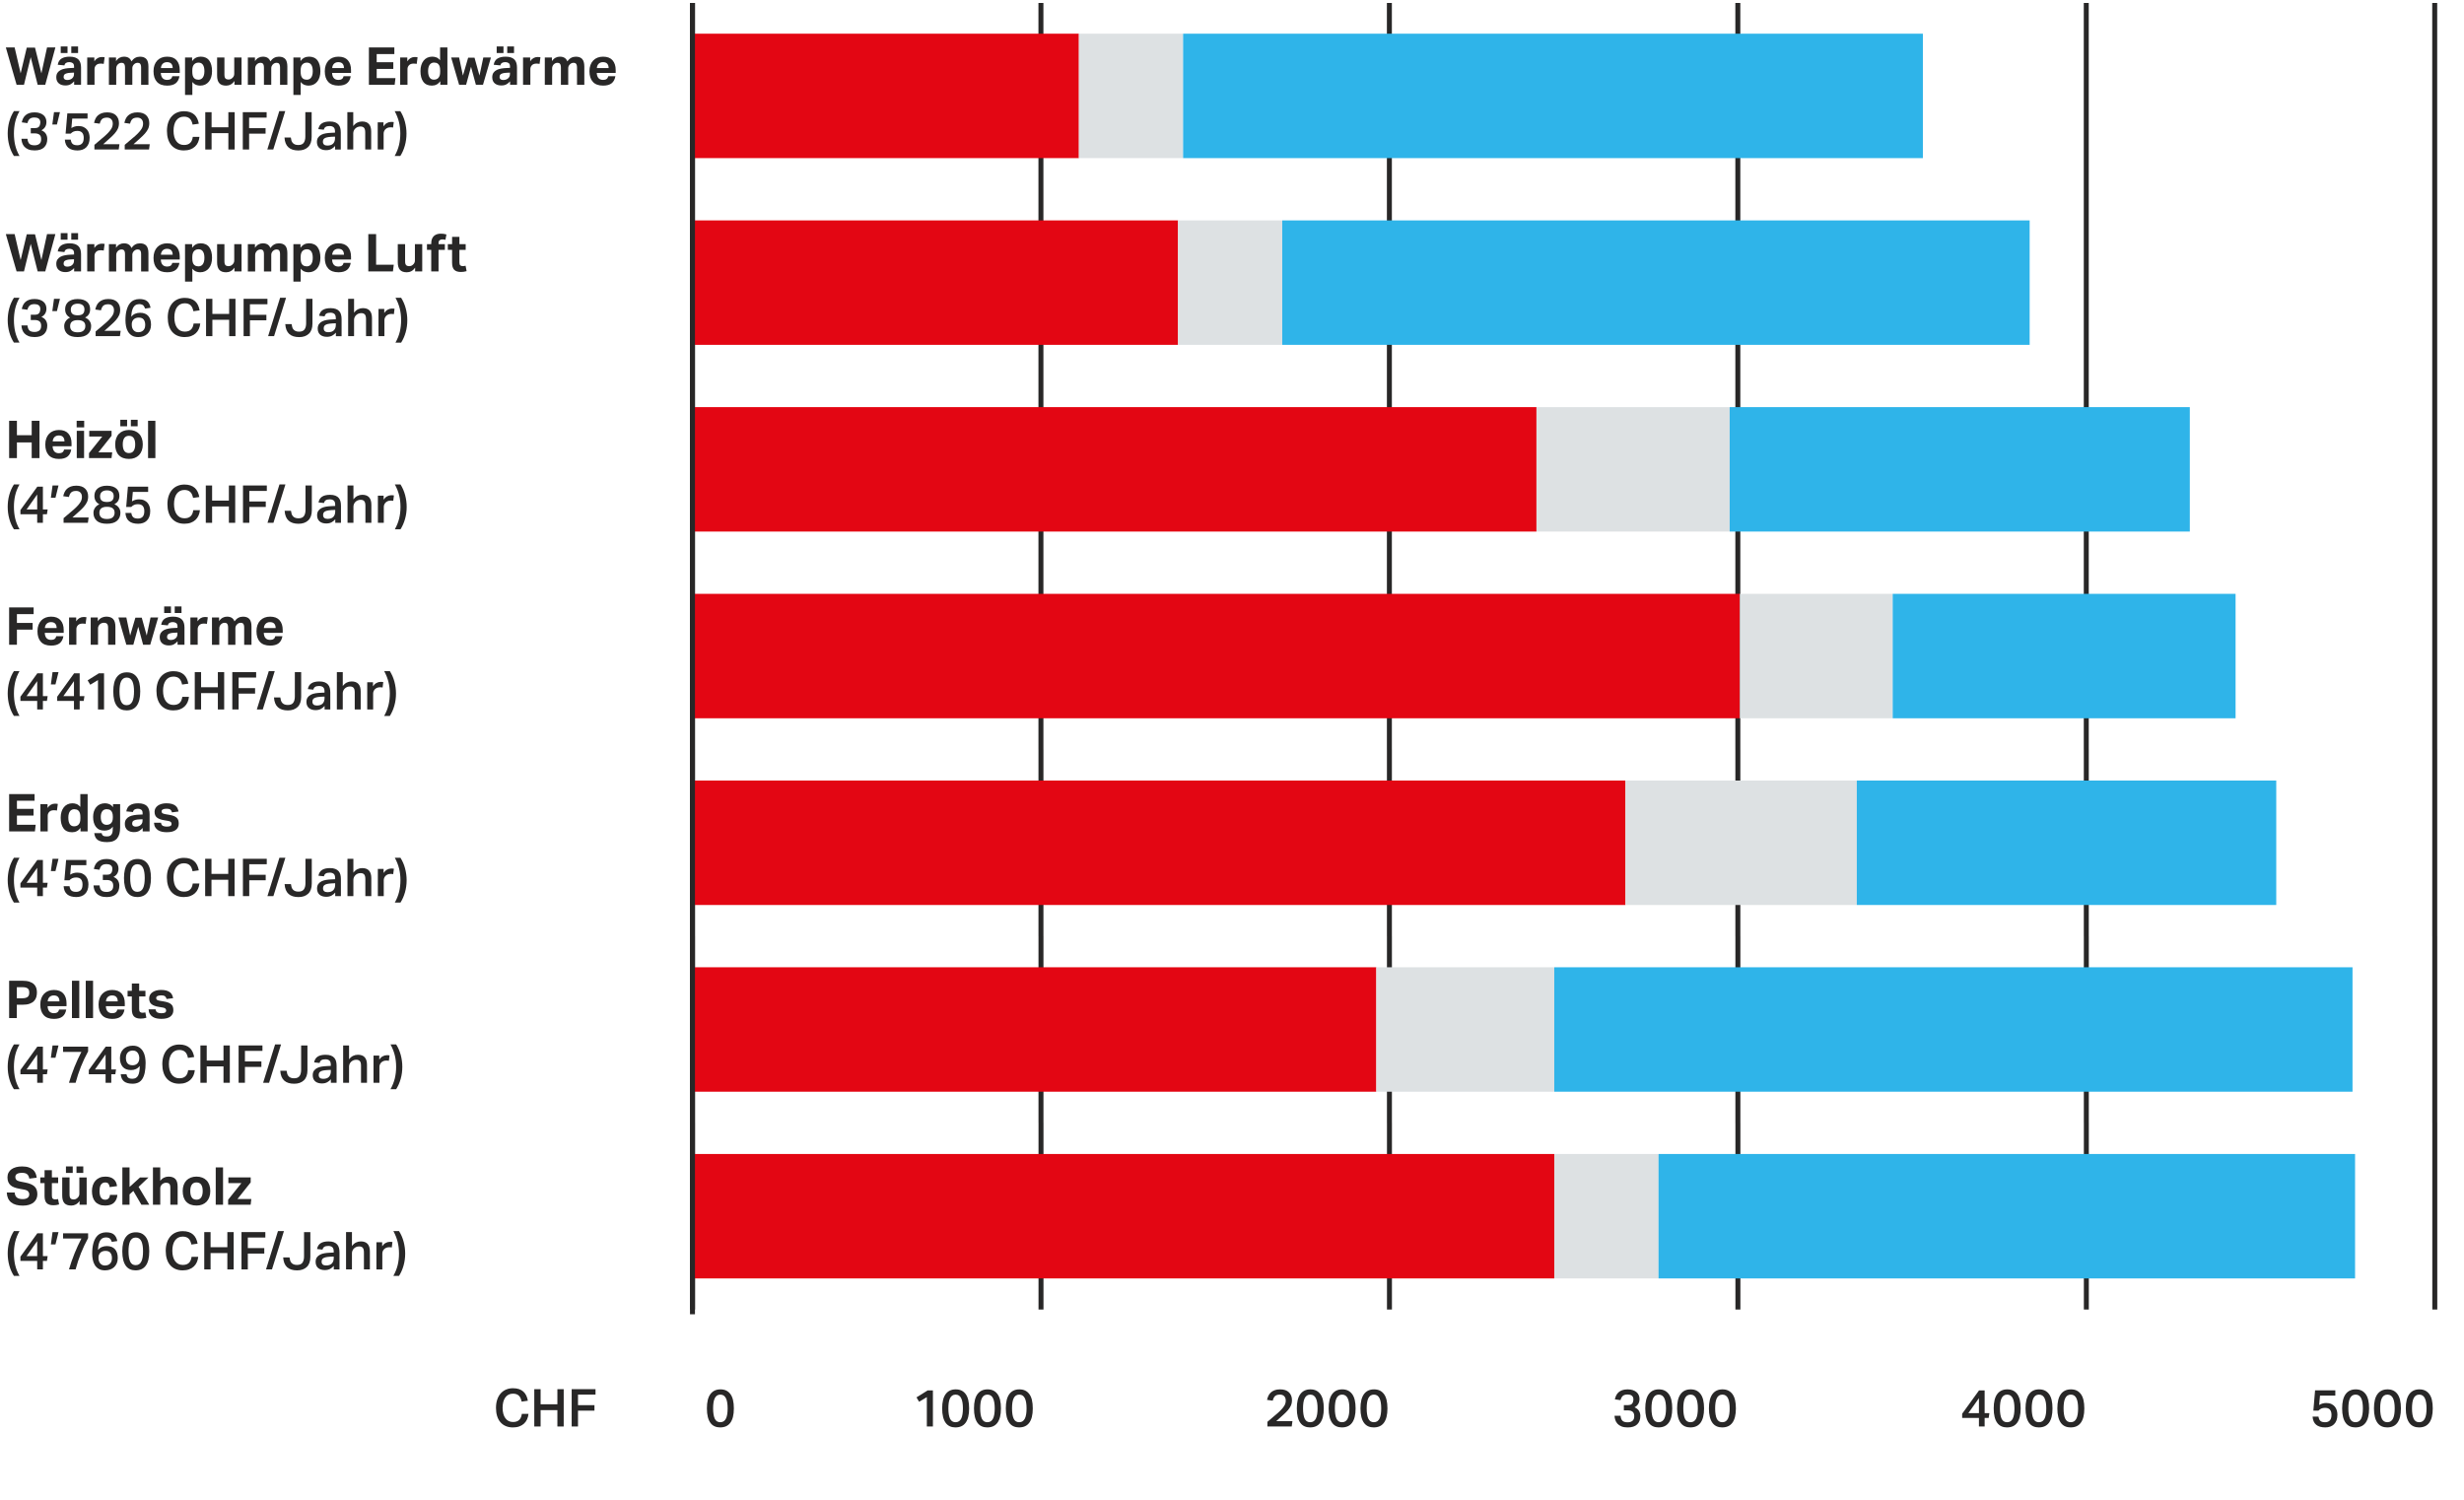 <?xml version="1.0" encoding="UTF-8"?><svg id="Ebene_1" xmlns="http://www.w3.org/2000/svg" xmlns:xlink="http://www.w3.org/1999/xlink" viewBox="0 0 1560 950"><defs><style>.cls-1,.cls-2,.cls-3{fill:none;}.cls-4{clip-path:url(#clippath);}.cls-5{fill:#dde1e3;}.cls-6{fill:#e30613;}.cls-7{fill:#2fb4e9;}.cls-8{fill:#282727;}.cls-2{stroke-miterlimit:10;}.cls-2,.cls-3{stroke:#282727;stroke-width:3.15px;}</style><clipPath id="clippath"><rect class="cls-1" x="-.64" y=".94" width="1560" height="949.92"/></clipPath></defs><g class="cls-4"><path class="cls-2" d="m438.42,120.05V1.87m220.61,118.18V1.87m220.61,118.18V1.87m220.61,118.18V1.87m220.6,118.18V1.87m220.61,118.18V1.87M438.42,238.23v-118.18m220.61,118.18v-118.18m220.61,118.18v-118.18m220.61,118.18v-118.18m220.6,118.18v-118.18m220.61,118.18v-118.18M438.42,356.41v-118.18m220.61,118.18v-118.18m220.61,118.18v-118.18m220.61,118.18v-118.18m220.6,118.18v-118.18m220.61,118.18v-118.18M438.42,474.59v-118.18m220.61,118.18v-118.18m220.61,118.18v-118.18m220.61,118.18v-118.18m220.6,118.18v-118.18m220.61,118.18v-118.18m-1103.03,236.36v-118.18m220.61,118.18v-118.18m220.61,118.18v-118.18m220.61,118.18v-118.18m220.6,118.18v-118.18m220.61,118.18v-118.18m-1103.03,236.36v-118.18m220.61,118.18v-118.18m220.61,118.18v-118.18m220.61,118.18v-118.18m220.6,118.18v-118.18m220.61,118.18v-118.18m-1103.03,236.36v-118.18m220.61,118.18v-118.18m220.61,118.18v-118.18m220.61,118.18v-118.18m220.6,118.18v-118.18m220.61,118.18v-118.18"/></g><path class="cls-8" d="m3.7,30.05h5.56l3.81,16.41,3.87-16.28h5.23l4.04,16.28,3.57-16.41h5.29l-6.42,23.63h-4.8l-4.4-17.47-4.27,17.47h-4.67L3.7,30.05Z"/><path class="cls-8" d="m46.95,51.49c-.68.77-1.45,1.4-2.3,1.89s-1.95.73-3.29.73c-.77,0-1.51-.1-2.2-.3-.7-.2-1.3-.51-1.82-.93-.52-.42-.93-.95-1.24-1.6-.31-.65-.46-1.43-.46-2.33,0-1.19.26-2.16.79-2.91.53-.75,1.22-1.33,2.08-1.75.86-.42,1.83-.72,2.9-.89,1.07-.18,2.16-.29,3.26-.33l2.22-.1v-.86c0-1.06-.29-1.79-.88-2.18-.58-.4-1.27-.6-2.07-.6-1.83,0-2.88.69-3.14,2.08l-4.24-.4c.31-1.81,1.1-3.12,2.38-3.92,1.28-.8,3-1.21,5.16-1.21,1.32,0,2.45.16,3.38.48.93.32,1.67.78,2.23,1.37s.97,1.32,1.22,2.17c.25.85.38,1.8.38,2.86v10.92h-4.37v-2.18Zm-8.5-22.07h4.3v4.14h-4.3v-4.14Zm8.4,16.55l-2.05.1c-.97.04-1.75.14-2.35.3s-1.05.35-1.37.58c-.32.23-.54.5-.65.81-.11.31-.17.65-.17,1.03,0,.57.2,1.03.6,1.36.4.33.95.5,1.65.5,1.19,0,2.16-.28,2.91-.83.42-.31.76-.7,1.03-1.17.26-.47.4-1.06.4-1.77v-.89Zm-1.72-16.55h4.3v4.14h-4.3v-4.14Z"/><path class="cls-8" d="m55.23,36.4h4.5v2.42c.57-.9,1.27-1.58,2.08-2.04.82-.45,1.68-.68,2.58-.68.44,0,.81.02,1.09.05.29.03.54.07.76.12l-.56,4.2c-.53-.13-1.18-.2-1.95-.2-.51,0-.99.06-1.46.18-.46.12-.88.35-1.26.68-.4.35-.69.75-.88,1.19-.19.44-.28.89-.28,1.36v9.99h-4.63v-17.27Z"/><path class="cls-8" d="m68.96,36.4h4.5v2.32c.64-.97,1.39-1.69,2.25-2.15s1.76-.69,2.71-.69c1.26,0,2.28.25,3.08.76.79.51,1.36,1.25,1.69,2.22.79-1.06,1.63-1.82,2.51-2.28s1.85-.69,2.91-.69c1.79,0,3.13.49,4.02,1.47.89.98,1.34,2.58,1.34,4.78v11.55h-4.63v-10.92c0-.62-.06-1.12-.17-1.51-.11-.39-.26-.69-.45-.91-.19-.22-.41-.38-.68-.46-.26-.09-.54-.13-.83-.13-.46,0-.89.08-1.27.23-.39.15-.77.42-1.14.79-.31.31-.56.66-.74,1.06-.19.4-.28.82-.28,1.26v10.59h-4.63v-10.92c0-.62-.06-1.12-.17-1.51-.11-.39-.26-.69-.45-.91-.19-.22-.41-.38-.68-.46-.26-.09-.54-.13-.83-.13-.46,0-.89.08-1.27.23-.39.15-.77.42-1.14.79-.31.31-.56.68-.74,1.11-.19.43-.28.9-.28,1.41v10.39h-4.63v-17.27Z"/><path class="cls-8" d="m113.6,48.28c-.31,1.94-1.09,3.41-2.33,4.42-1.25,1-3.06,1.51-5.44,1.51-2.87,0-5.02-.79-6.47-2.38-1.45-1.59-2.17-3.84-2.17-6.75,0-1.46.21-2.75.63-3.89.42-1.14,1.01-2.1,1.77-2.9.76-.79,1.67-1.4,2.73-1.8,1.06-.41,2.23-.61,3.51-.61,2.65,0,4.64.76,5.97,2.28,1.33,1.52,2,3.57,2,6.15v1.85h-11.98c.04,1.39.4,2.48,1.06,3.26.66.78,1.65,1.17,2.98,1.17,1.83,0,2.91-.77,3.24-2.32h4.5Zm-4.27-5.16c0-1.19-.29-2.12-.88-2.78-.58-.66-1.5-.99-2.73-.99-.62,0-1.16.1-1.62.3-.46.2-.86.47-1.17.81-.32.34-.57.74-.74,1.19-.18.45-.28.94-.3,1.47h7.45Z"/><path class="cls-8" d="m117.14,36.4h4.5v2.28c1.32-1.87,3.13-2.81,5.43-2.81s4.2.82,5.39,2.45c1.19,1.63,1.79,3.87,1.79,6.72,0,1.37-.17,2.61-.51,3.74-.34,1.12-.84,2.09-1.49,2.9-.65.81-1.44,1.43-2.37,1.87-.93.44-1.97.66-3.14.66-.86,0-1.72-.15-2.56-.46-.85-.31-1.65-.93-2.4-1.85v8.21h-4.63v-23.69Zm4.6,8.77c0,1.12.09,2.02.28,2.7.19.67.49,1.22.91,1.64.44.4.89.66,1.34.78s.91.18,1.37.18c.51,0,.99-.1,1.46-.3.46-.2.87-.51,1.21-.94.34-.43.61-.99.81-1.67.2-.68.3-1.51.3-2.48s-.09-1.86-.28-2.55c-.19-.68-.45-1.24-.78-1.67s-.72-.74-1.17-.93c-.45-.19-.93-.28-1.44-.28-.57,0-1.07.08-1.49.23s-.83.4-1.22.73c-.44.42-.77.95-.98,1.59-.21.64-.31,1.46-.31,2.45v.53Z"/><path class="cls-8" d="m137.46,36.4h4.63v10.79c0,1.24.22,2.07.66,2.5.44.43,1.05.65,1.82.65.6,0,1.09-.09,1.47-.26.39-.18.76-.43,1.11-.76.35-.31.63-.68.84-1.11.21-.43.31-.9.31-1.41v-10.39h4.63v17.27h-4.5v-2.38c-.71,1.01-1.51,1.75-2.4,2.22s-1.85.69-2.86.69c-1.96,0-3.41-.51-4.33-1.54-.93-1.03-1.39-2.64-1.39-4.85v-11.42Z"/><path class="cls-8" d="m156.92,36.4h4.5v2.32c.64-.97,1.39-1.69,2.25-2.15s1.76-.69,2.71-.69c1.26,0,2.28.25,3.08.76.79.51,1.36,1.25,1.69,2.22.79-1.06,1.63-1.82,2.51-2.28s1.85-.69,2.91-.69c1.79,0,3.13.49,4.02,1.47.89.98,1.34,2.58,1.34,4.78v11.55h-4.63v-10.92c0-.62-.06-1.12-.17-1.51-.11-.39-.26-.69-.45-.91-.19-.22-.41-.38-.68-.46-.26-.09-.54-.13-.83-.13-.46,0-.89.08-1.27.23-.39.15-.77.42-1.14.79-.31.31-.56.66-.74,1.06-.19.4-.28.82-.28,1.26v10.59h-4.63v-10.92c0-.62-.06-1.12-.17-1.51-.11-.39-.26-.69-.45-.91-.19-.22-.41-.38-.68-.46-.26-.09-.54-.13-.83-.13-.46,0-.89.08-1.27.23-.39.15-.77.42-1.14.79-.31.31-.56.68-.74,1.11-.19.43-.28.9-.28,1.41v10.39h-4.63v-17.27Z"/><path class="cls-8" d="m185.74,36.4h4.5v2.28c1.32-1.87,3.13-2.81,5.43-2.81s4.2.82,5.39,2.45c1.19,1.63,1.79,3.87,1.79,6.72,0,1.37-.17,2.61-.51,3.74-.34,1.12-.84,2.09-1.49,2.9-.65.81-1.44,1.43-2.37,1.87-.93.44-1.97.66-3.14.66-.86,0-1.72-.15-2.56-.46-.85-.31-1.65-.93-2.4-1.85v8.21h-4.63v-23.69Zm4.6,8.77c0,1.12.09,2.02.28,2.7.19.67.49,1.22.91,1.64.44.4.89.66,1.34.78s.91.18,1.37.18c.51,0,.99-.1,1.46-.3.46-.2.87-.51,1.21-.94.34-.43.61-.99.81-1.67.2-.68.3-1.51.3-2.48s-.09-1.86-.28-2.55c-.19-.68-.45-1.24-.78-1.67s-.72-.74-1.17-.93c-.45-.19-.93-.28-1.44-.28-.57,0-1.07.08-1.49.23s-.83.4-1.22.73c-.44.42-.77.95-.98,1.59-.21.64-.31,1.46-.31,2.45v.53Z"/><path class="cls-8" d="m222.04,48.28c-.31,1.94-1.09,3.41-2.33,4.42-1.25,1-3.06,1.51-5.44,1.51-2.87,0-5.02-.79-6.47-2.38-1.45-1.59-2.17-3.84-2.17-6.75,0-1.46.21-2.75.63-3.89.42-1.14,1.01-2.1,1.77-2.9.76-.79,1.67-1.4,2.73-1.8,1.06-.41,2.23-.61,3.51-.61,2.65,0,4.64.76,5.97,2.28,1.33,1.52,2,3.57,2,6.15v1.85h-11.98c.04,1.39.4,2.48,1.06,3.26.66.78,1.65,1.17,2.98,1.17,1.83,0,2.91-.77,3.24-2.32h4.5Zm-4.27-5.16c0-1.19-.29-2.12-.88-2.78-.58-.66-1.5-.99-2.73-.99-.62,0-1.16.1-1.62.3-.46.2-.86.47-1.17.81-.32.34-.57.74-.74,1.19-.18.45-.28.94-.3,1.47h7.45Z"/><path class="cls-8" d="m233.55,30.05h16.12v4.2h-11.18v5.16h10.52v4.24h-10.52v5.82h11.88l-.5,4.2h-16.31v-23.63Z"/><path class="cls-8" d="m253.37,36.4h4.5v2.42c.57-.9,1.27-1.58,2.08-2.04.82-.45,1.68-.68,2.58-.68.44,0,.81.02,1.09.05.29.03.54.07.76.12l-.56,4.2c-.53-.13-1.18-.2-1.95-.2-.51,0-.99.06-1.46.18-.46.12-.88.35-1.26.68-.4.35-.69.75-.88,1.19-.19.44-.28.89-.28,1.36v9.99h-4.63v-17.27Z"/><path class="cls-8" d="m278.78,51.39c-1.32,1.88-3.11,2.81-5.36,2.81-2.43,0-4.24-.82-5.43-2.45-1.19-1.63-1.79-3.89-1.79-6.78,0-1.35.17-2.58.51-3.69.34-1.11.83-2.07,1.47-2.88.64-.81,1.42-1.43,2.35-1.87.93-.44,1.97-.66,3.14-.66.86,0,1.71.15,2.56.46.85.31,1.65.91,2.4,1.79v-8.07h4.63v23.63h-4.5v-2.28Zm-.1-6.55c0-1.1-.09-1.99-.28-2.65-.19-.66-.49-1.2-.91-1.62-.4-.4-.83-.66-1.31-.78-.47-.12-.94-.18-1.41-.18-.51,0-.99.1-1.44.3-.45.2-.85.51-1.19.93-.34.42-.61.97-.81,1.65-.2.68-.3,1.5-.3,2.45,0,1.04.09,1.9.28,2.6.19.69.45,1.26.78,1.69s.72.74,1.16.93c.44.19.92.28,1.42.28,1.1,0,2.01-.32,2.71-.96.44-.44.77-.98.98-1.6.21-.63.31-1.44.31-2.43v-.6Z"/><path class="cls-8" d="m285.63,36.4h5.03l2.42,11.45,3.31-11.32h4.04l3.14,11.32,2.42-11.45h4.83l-5.03,17.27h-4.5l-3.08-11.38-3.11,11.38h-4.43l-5.03-17.27Z"/><path class="cls-8" d="m322.96,51.49c-.68.77-1.45,1.4-2.3,1.89s-1.95.73-3.29.73c-.77,0-1.51-.1-2.2-.3-.7-.2-1.3-.51-1.82-.93-.52-.42-.93-.95-1.24-1.6-.31-.65-.46-1.43-.46-2.33,0-1.19.26-2.16.79-2.91.53-.75,1.22-1.33,2.08-1.75.86-.42,1.83-.72,2.9-.89,1.07-.18,2.16-.29,3.26-.33l2.22-.1v-.86c0-1.06-.29-1.79-.88-2.18-.58-.4-1.27-.6-2.07-.6-1.83,0-2.88.69-3.14,2.08l-4.24-.4c.31-1.81,1.1-3.12,2.38-3.92,1.28-.8,3-1.21,5.16-1.21,1.32,0,2.45.16,3.38.48.93.32,1.67.78,2.23,1.37s.97,1.32,1.22,2.17c.25.85.38,1.8.38,2.86v10.92h-4.37v-2.18Zm-8.5-22.07h4.3v4.14h-4.3v-4.14Zm8.4,16.55l-2.05.1c-.97.04-1.75.14-2.35.3s-1.05.35-1.37.58c-.32.23-.54.5-.65.81-.11.31-.17.65-.17,1.03,0,.57.2,1.03.6,1.36.4.33.95.5,1.65.5,1.19,0,2.16-.28,2.91-.83.42-.31.76-.7,1.03-1.17.26-.47.4-1.06.4-1.77v-.89Zm-1.72-16.55h4.3v4.14h-4.3v-4.14Z"/><path class="cls-8" d="m331.16,36.4h4.5v2.42c.57-.9,1.27-1.58,2.08-2.04.82-.45,1.68-.68,2.58-.68.44,0,.81.02,1.09.05.29.03.54.07.76.12l-.56,4.2c-.53-.13-1.18-.2-1.95-.2-.51,0-.99.06-1.46.18-.46.12-.88.35-1.26.68-.4.35-.69.75-.88,1.19-.19.44-.28.89-.28,1.36v9.99h-4.63v-17.27Z"/><path class="cls-8" d="m344.93,36.4h4.5v2.32c.64-.97,1.39-1.69,2.25-2.15s1.76-.69,2.71-.69c1.26,0,2.28.25,3.08.76.79.51,1.36,1.25,1.69,2.22.79-1.06,1.63-1.82,2.51-2.28s1.85-.69,2.91-.69c1.79,0,3.13.49,4.02,1.47.89.98,1.34,2.58,1.34,4.78v11.55h-4.63v-10.92c0-.62-.06-1.12-.17-1.51-.11-.39-.26-.69-.45-.91-.19-.22-.41-.38-.68-.46-.26-.09-.54-.13-.83-.13-.46,0-.89.08-1.27.23-.39.15-.77.42-1.14.79-.31.31-.56.66-.74,1.06-.19.4-.28.82-.28,1.26v10.59h-4.63v-10.92c0-.62-.06-1.12-.17-1.51-.11-.39-.26-.69-.45-.91-.19-.22-.41-.38-.68-.46-.26-.09-.54-.13-.83-.13-.46,0-.89.08-1.27.23-.39.15-.77.42-1.14.79-.31.31-.56.68-.74,1.11-.19.43-.28.9-.28,1.41v10.39h-4.63v-17.27Z"/><path class="cls-8" d="m389.6,48.28c-.31,1.94-1.09,3.41-2.33,4.42-1.25,1-3.06,1.51-5.44,1.51-2.87,0-5.02-.79-6.47-2.38-1.45-1.59-2.17-3.84-2.17-6.75,0-1.46.21-2.75.63-3.89.42-1.14,1.01-2.1,1.77-2.9.76-.79,1.67-1.4,2.73-1.8,1.06-.41,2.23-.61,3.51-.61,2.65,0,4.64.76,5.97,2.28,1.33,1.52,2,3.57,2,6.15v1.85h-11.98c.04,1.39.4,2.48,1.06,3.26.66.78,1.65,1.17,2.98,1.17,1.83,0,2.91-.77,3.24-2.32h4.5Zm-4.27-5.16c0-1.19-.29-2.12-.88-2.78-.58-.66-1.5-.99-2.73-.99-.62,0-1.16.1-1.62.3-.46.2-.86.47-1.17.81-.32.34-.57.74-.74,1.19-.18.45-.28.94-.3,1.47h7.45Z"/><path class="cls-8" d="m8.82,98.76c-1.26-1.92-2.23-4.1-2.91-6.54-.68-2.44-1.03-4.99-1.03-7.66,0-1.21.08-2.45.23-3.71.15-1.26.4-2.49.73-3.71.33-1.21.74-2.39,1.24-3.54.5-1.15,1.08-2.23,1.74-3.24h3.54c-1.3,2.29-2.22,4.6-2.75,6.92-.53,2.32-.79,4.74-.79,7.28s.26,5.02.79,7.31c.53,2.29,1.44,4.59,2.75,6.88h-3.54Z"/><path class="cls-8" d="m17.39,87.87c.15,1.5.57,2.56,1.24,3.19.67.63,1.75.94,3.23.94,1.3,0,2.33-.31,3.08-.93s1.12-1.6,1.12-2.95-.35-2.24-1.04-2.81-1.72-.86-3.06-.86h-2.48v-3.34h2.65c1.9,0,2.98-.84,3.24-2.52.15-.46.2-1.01.13-1.65-.13-.88-.52-1.53-1.16-1.94-.64-.41-1.47-.61-2.48-.61-1.32,0-2.32.28-3,.84s-1.17,1.47-1.51,2.73l-3.57-.5c.18-.86.45-1.67.81-2.43.36-.76.87-1.43,1.51-2.02.64-.58,1.43-1.04,2.37-1.37.94-.33,2.08-.5,3.42-.5s2.39.17,3.34.5c.95.33,1.73.77,2.35,1.32.62.55,1.08,1.19,1.37,1.92s.45,1.5.45,2.32c0,2.43-1.06,4.19-3.18,5.29,1.32.55,2.27,1.31,2.85,2.27.57.96.86,2.03.86,3.23,0,2.25-.67,4.02-2,5.31s-3.34,1.94-6.01,1.94c-1.59,0-2.91-.22-3.97-.66-1.06-.44-1.9-1.01-2.53-1.72-.63-.71-1.08-1.5-1.36-2.38-.28-.88-.44-1.75-.48-2.61h3.81Z"/><path class="cls-8" d="m37.96,71.03l-1.92,7.78h-2.91l1.06-7.78h3.77Z"/><path class="cls-8" d="m44.78,88.4c.09.6.23,1.12.41,1.57.19.45.44.83.76,1.12s.73.52,1.22.66c.5.14,1.1.22,1.8.22,1.26,0,2.24-.37,2.96-1.11.72-.74,1.08-1.94,1.08-3.59,0-1.43-.34-2.53-1.01-3.28-.67-.75-1.7-1.12-3.09-1.12-.93,0-1.72.15-2.38.45-.66.3-1.26.73-1.79,1.31h-3.21l1.09-12.84h12.81v3.31h-9.7l-.53,5.99c.62-.42,1.31-.74,2.07-.96.76-.22,1.55-.33,2.37-.33,1.3,0,2.4.22,3.31.65.9.43,1.64.99,2.2,1.69.56.69.97,1.49,1.22,2.38.25.89.38,1.79.38,2.7,0,1.39-.19,2.59-.58,3.59-.39,1-.92,1.84-1.6,2.5-.68.66-1.49,1.15-2.43,1.47-.94.32-1.95.48-3.03.48-2.51,0-4.45-.56-5.79-1.67-1.35-1.11-2.11-2.84-2.28-5.18h3.74Z"/><path class="cls-8" d="m59.77,91.71c1.68-1.48,3.23-2.8,4.65-3.95s2.65-2.25,3.67-3.28,1.83-2.03,2.42-3.01c.58-.98.88-2.06.88-3.23s-.33-2.09-.98-2.76c-.65-.67-1.54-1.01-2.66-1.01-1.37,0-2.39.29-3.08.88-.68.58-1.19,1.57-1.52,2.96l-3.61-.5c.2-.88.48-1.73.84-2.53.36-.81.87-1.51,1.52-2.12.65-.61,1.46-1.09,2.42-1.46.96-.36,2.12-.55,3.49-.55,2.45,0,4.31.62,5.59,1.87,1.28,1.25,1.92,2.91,1.92,4.98,0,1.3-.24,2.46-.71,3.49-.47,1.03-1.15,2.04-2.02,3.03-.87.99-1.92,2.02-3.14,3.09-1.22,1.07-2.6,2.3-4.12,3.69h10.29l-.46,3.34h-15.39v-2.95Z"/><path class="cls-8" d="m78.96,91.71c1.68-1.48,3.23-2.8,4.65-3.95s2.65-2.25,3.67-3.28,1.83-2.03,2.42-3.01c.58-.98.88-2.06.88-3.23s-.33-2.09-.98-2.76c-.65-.67-1.54-1.01-2.66-1.01-1.37,0-2.39.29-3.08.88-.68.58-1.19,1.57-1.52,2.96l-3.61-.5c.2-.88.48-1.73.84-2.53.36-.81.87-1.51,1.52-2.12.65-.61,1.46-1.09,2.42-1.46.96-.36,2.12-.55,3.49-.55,2.45,0,4.31.62,5.59,1.87,1.28,1.25,1.92,2.91,1.92,4.98,0,1.3-.24,2.46-.71,3.49-.47,1.03-1.15,2.04-2.02,3.03-.87.99-1.92,2.02-3.14,3.09-1.22,1.07-2.6,2.3-4.12,3.69h10.29l-.46,3.34h-15.39v-2.95Z"/><path class="cls-8" d="m126.28,86.68c-.13,1.24-.43,2.37-.89,3.41-.46,1.04-1.1,1.94-1.92,2.71-.82.77-1.81,1.37-2.98,1.8s-2.53.65-4.07.65c-1.7,0-3.22-.29-4.55-.86-1.33-.57-2.46-1.4-3.38-2.47-.92-1.07-1.61-2.37-2.08-3.9-.47-1.53-.71-3.25-.71-5.15s.26-3.68.78-5.23c.52-1.54,1.25-2.85,2.2-3.92.95-1.07,2.08-1.89,3.41-2.45,1.32-.56,2.78-.84,4.37-.84,1.48,0,2.76.19,3.84.56,1.08.38,2,.91,2.76,1.6.76.69,1.37,1.53,1.82,2.5.45.97.79,2.05,1.01,3.24l-3.94.56c-.18-.79-.4-1.5-.66-2.12-.26-.62-.61-1.14-1.04-1.57s-.95-.76-1.57-.99c-.62-.23-1.36-.35-2.22-.35-1.06,0-2,.21-2.81.63-.82.42-1.51,1.02-2.07,1.8-.56.78-.99,1.73-1.27,2.83-.29,1.1-.43,2.34-.43,3.71s.15,2.64.45,3.74c.3,1.1.73,2.05,1.31,2.83.57.78,1.26,1.38,2.07,1.79.8.41,1.73.61,2.76.61.93,0,1.72-.12,2.37-.36.65-.24,1.2-.58,1.64-1.03s.79-.98,1.04-1.6c.25-.63.44-1.34.55-2.13h4.24Z"/><path class="cls-8" d="m129.96,71.03h4v9.56h10.62v-9.56h4v23.63h-4v-10.36h-10.62v10.36h-4v-23.63Z"/><path class="cls-8" d="m168.81,71.03v3.44h-11.09v6.68h10.42v3.47h-10.42v10.03h-4v-23.63h15.09Z"/><path class="cls-8" d="m169.24,94.65l7.58-24.29h3.77l-7.58,24.29h-3.77Z"/><path class="cls-8" d="m184.11,87.04c.09.73.23,1.38.41,1.97.19.58.46,1.08.83,1.49.36.41.83.73,1.39.96.56.23,1.26.35,2.1.35,1.61,0,2.76-.46,3.44-1.39.68-.93,1.03-2.25,1.03-3.97v-15.42h4v15.69c0,2.82-.76,4.95-2.27,6.39-1.51,1.43-3.56,2.15-6.14,2.15-2.71,0-4.81-.66-6.29-1.99-1.48-1.32-2.32-3.4-2.51-6.22h4Z"/><path class="cls-8" d="m212.17,92.4c-.64.77-1.42,1.41-2.35,1.92-.93.51-2.05.76-3.38.76-.82,0-1.58-.1-2.28-.31s-1.32-.52-1.84-.94c-.52-.42-.93-.95-1.22-1.6-.3-.65-.45-1.42-.45-2.3,0-1.19.26-2.16.79-2.9.53-.74,1.22-1.32,2.07-1.74.85-.42,1.8-.71,2.86-.88s2.12-.27,3.18-.31l2.55-.13v-.73c0-1.3-.31-2.2-.94-2.7-.63-.5-1.45-.74-2.47-.74-1.17,0-2.04.2-2.6.6s-.93.97-1.11,1.72l-3.44-.36c.31-1.68,1.07-2.9,2.28-3.67,1.21-.77,2.88-1.16,5-1.16,1.37,0,2.5.18,3.39.53.89.35,1.6.84,2.13,1.46.53.62.9,1.35,1.11,2.2.21.85.31,1.78.31,2.8v10.75h-3.61v-2.25Zm-2.48-5.79c-1.12.07-2.04.19-2.73.36-.69.18-1.23.4-1.6.68-.38.28-.62.6-.74.96-.12.36-.18.76-.18,1.17,0,.75.24,1.33.71,1.75.47.42,1.17.63,2.1.63,1.65,0,2.88-.42,3.67-1.26.79-.84,1.19-1.97,1.19-3.41v-.99l-2.42.1Z"/><path class="cls-8" d="m223.65,71.03v8.8c.73-.99,1.57-1.73,2.53-2.2.96-.47,1.98-.71,3.06-.71,3.84,0,5.76,2.12,5.76,6.35v11.38h-3.77v-10.79c0-1.39-.25-2.37-.76-2.93-.51-.56-1.26-.84-2.25-.84-.68,0-1.31.12-1.87.36s-1.04.56-1.44.96c-.4.4-.71.85-.93,1.37-.22.52-.33,1.05-.33,1.6v10.26h-3.74v-23.63h3.74Z"/><path class="cls-8" d="m242.78,77.45v2.55c.6-.9,1.31-1.6,2.15-2.08.84-.48,1.73-.73,2.68-.73.38,0,.69.01.94.03.25.02.5.06.74.1l-.43,3.44c-.24-.07-.51-.11-.79-.13-.29-.02-.58-.03-.89-.03-.71,0-1.32.12-1.85.35-.53.23-.98.54-1.34.91-.36.38-.64.8-.83,1.27-.19.47-.28.95-.28,1.44v10.09h-3.74v-17.21h3.64Z"/><path class="cls-8" d="m249.86,98.76c1.28-2.29,2.19-4.59,2.75-6.88.55-2.29.83-4.73.83-7.31s-.28-4.99-.84-7.28-1.47-4.6-2.73-6.92h3.57c1.3,2.05,2.28,4.3,2.93,6.75.65,2.45.98,4.93.98,7.45,0,2.71-.35,5.28-1.04,7.69-.69,2.42-1.65,4.58-2.86,6.5h-3.57Z"/><path class="cls-8" d="m3.7,148.23h5.56l3.81,16.41,3.87-16.28h5.23l4.04,16.28,3.57-16.41h5.29l-6.42,23.63h-4.8l-4.4-17.47-4.27,17.47h-4.67l-6.82-23.63Z"/><path class="cls-8" d="m46.95,169.67c-.68.77-1.45,1.4-2.3,1.89s-1.95.73-3.29.73c-.77,0-1.51-.1-2.2-.3-.7-.2-1.3-.51-1.82-.93-.52-.42-.93-.95-1.24-1.6-.31-.65-.46-1.43-.46-2.33,0-1.19.26-2.16.79-2.91.53-.75,1.22-1.33,2.08-1.75.86-.42,1.83-.72,2.9-.89,1.07-.18,2.16-.29,3.26-.33l2.22-.1v-.86c0-1.06-.29-1.79-.88-2.18-.58-.4-1.27-.6-2.07-.6-1.83,0-2.88.69-3.14,2.08l-4.24-.4c.31-1.81,1.1-3.12,2.38-3.92,1.28-.8,3-1.21,5.16-1.21,1.32,0,2.45.16,3.38.48.93.32,1.67.78,2.23,1.37s.97,1.32,1.22,2.17c.25.85.38,1.8.38,2.86v10.92h-4.37v-2.18Zm-8.5-22.07h4.3v4.14h-4.3v-4.14Zm8.4,16.55l-2.05.1c-.97.04-1.75.14-2.35.3s-1.05.35-1.37.58c-.32.23-.54.5-.65.81-.11.31-.17.65-.17,1.03,0,.57.2,1.03.6,1.36.4.33.95.5,1.65.5,1.19,0,2.16-.28,2.91-.83.42-.31.76-.7,1.03-1.17.26-.47.4-1.06.4-1.77v-.89Zm-1.72-16.55h4.3v4.14h-4.3v-4.14Z"/><path class="cls-8" d="m55.23,154.58h4.5v2.42c.57-.9,1.27-1.58,2.08-2.04.82-.45,1.68-.68,2.58-.68.44,0,.81.02,1.09.05.29.03.54.07.76.12l-.56,4.2c-.53-.13-1.18-.2-1.95-.2-.51,0-.99.06-1.46.18-.46.12-.88.35-1.26.68-.4.35-.69.75-.88,1.19-.19.44-.28.89-.28,1.36v9.99h-4.63v-17.27Z"/><path class="cls-8" d="m68.96,154.58h4.5v2.32c.64-.97,1.39-1.69,2.25-2.15s1.76-.69,2.71-.69c1.26,0,2.28.25,3.08.76.79.51,1.36,1.25,1.69,2.22.79-1.06,1.63-1.82,2.51-2.28s1.85-.69,2.91-.69c1.79,0,3.13.49,4.02,1.47.89.98,1.34,2.58,1.34,4.78v11.55h-4.63v-10.92c0-.62-.06-1.12-.17-1.51-.11-.39-.26-.69-.45-.91-.19-.22-.41-.38-.68-.46-.26-.09-.54-.13-.83-.13-.46,0-.89.08-1.27.23-.39.15-.77.42-1.14.79-.31.31-.56.66-.74,1.06-.19.4-.28.82-.28,1.26v10.59h-4.63v-10.92c0-.62-.06-1.12-.17-1.51-.11-.39-.26-.69-.45-.91-.19-.22-.41-.38-.68-.46-.26-.09-.54-.13-.83-.13-.46,0-.89.08-1.27.23-.39.15-.77.42-1.14.79-.31.31-.56.68-.74,1.11-.19.43-.28.9-.28,1.41v10.39h-4.63v-17.27Z"/><path class="cls-8" d="m113.6,166.46c-.31,1.94-1.09,3.41-2.33,4.42-1.25,1-3.06,1.51-5.44,1.51-2.87,0-5.02-.79-6.47-2.38-1.45-1.59-2.17-3.84-2.17-6.75,0-1.46.21-2.75.63-3.89.42-1.14,1.01-2.1,1.77-2.9.76-.79,1.67-1.4,2.73-1.8,1.06-.41,2.23-.61,3.51-.61,2.65,0,4.64.76,5.97,2.28,1.33,1.52,2,3.57,2,6.15v1.85h-11.98c.04,1.39.4,2.48,1.06,3.26.66.78,1.65,1.17,2.98,1.17,1.83,0,2.91-.77,3.24-2.32h4.5Zm-4.27-5.16c0-1.19-.29-2.12-.88-2.78-.58-.66-1.5-.99-2.73-.99-.62,0-1.16.1-1.62.3-.46.2-.86.47-1.17.81-.32.34-.57.74-.74,1.19-.18.45-.28.94-.3,1.47h7.45Z"/><path class="cls-8" d="m117.14,154.58h4.5v2.28c1.32-1.87,3.13-2.81,5.43-2.81s4.2.82,5.39,2.45c1.19,1.63,1.79,3.87,1.79,6.72,0,1.37-.17,2.61-.51,3.74-.34,1.12-.84,2.09-1.49,2.9-.65.81-1.44,1.43-2.37,1.87-.93.44-1.97.66-3.14.66-.86,0-1.72-.15-2.56-.46-.85-.31-1.65-.93-2.4-1.85v8.21h-4.63v-23.69Zm4.6,8.77c0,1.12.09,2.02.28,2.7.19.67.49,1.22.91,1.64.44.4.89.66,1.34.78s.91.18,1.37.18c.51,0,.99-.1,1.46-.3.46-.2.87-.51,1.21-.94.34-.43.61-.99.81-1.67.2-.68.3-1.51.3-2.48s-.09-1.86-.28-2.55c-.19-.68-.45-1.24-.78-1.67s-.72-.74-1.17-.93c-.45-.19-.93-.28-1.44-.28-.57,0-1.07.08-1.49.23s-.83.4-1.22.73c-.44.42-.77.95-.98,1.59-.21.64-.31,1.46-.31,2.45v.53Z"/><path class="cls-8" d="m137.46,154.58h4.63v10.79c0,1.24.22,2.07.66,2.5.44.43,1.05.65,1.82.65.6,0,1.09-.09,1.47-.26.39-.18.76-.43,1.11-.76.35-.31.63-.68.84-1.11.21-.43.31-.9.31-1.41v-10.39h4.63v17.27h-4.5v-2.38c-.71,1.01-1.51,1.75-2.4,2.22s-1.85.69-2.86.69c-1.96,0-3.41-.51-4.33-1.54-.93-1.03-1.39-2.64-1.39-4.85v-11.42Z"/><path class="cls-8" d="m156.92,154.58h4.5v2.32c.64-.97,1.39-1.69,2.25-2.15s1.76-.69,2.71-.69c1.26,0,2.28.25,3.08.76.79.51,1.36,1.25,1.69,2.22.79-1.06,1.63-1.82,2.51-2.28s1.85-.69,2.91-.69c1.79,0,3.13.49,4.02,1.47.89.98,1.34,2.58,1.34,4.78v11.55h-4.63v-10.92c0-.62-.06-1.12-.17-1.51-.11-.39-.26-.69-.45-.91-.19-.22-.41-.38-.68-.46-.26-.09-.54-.13-.83-.13-.46,0-.89.08-1.27.23-.39.15-.77.42-1.14.79-.31.31-.56.66-.74,1.06-.19.4-.28.82-.28,1.26v10.59h-4.63v-10.92c0-.62-.06-1.12-.17-1.51-.11-.39-.26-.69-.45-.91-.19-.22-.41-.38-.68-.46-.26-.09-.54-.13-.83-.13-.46,0-.89.08-1.27.23-.39.15-.77.42-1.14.79-.31.31-.56.68-.74,1.11-.19.43-.28.9-.28,1.41v10.39h-4.63v-17.27Z"/><path class="cls-8" d="m185.74,154.58h4.5v2.28c1.32-1.87,3.13-2.81,5.43-2.81s4.2.82,5.39,2.45c1.19,1.63,1.79,3.87,1.79,6.72,0,1.37-.17,2.61-.51,3.74-.34,1.12-.84,2.09-1.49,2.9-.65.81-1.44,1.43-2.37,1.87-.93.44-1.97.66-3.14.66-.86,0-1.72-.15-2.56-.46-.85-.31-1.65-.93-2.4-1.85v8.21h-4.63v-23.69Zm4.6,8.77c0,1.12.09,2.02.28,2.7.19.67.49,1.22.91,1.64.44.4.89.66,1.34.78s.91.18,1.37.18c.51,0,.99-.1,1.46-.3.46-.2.87-.51,1.21-.94.34-.43.61-.99.81-1.67.2-.68.3-1.51.3-2.48s-.09-1.86-.28-2.55c-.19-.68-.45-1.24-.78-1.67s-.72-.74-1.17-.93c-.45-.19-.93-.28-1.44-.28-.57,0-1.07.08-1.49.23s-.83.4-1.22.73c-.44.42-.77.95-.98,1.59-.21.64-.31,1.46-.31,2.45v.53Z"/><path class="cls-8" d="m222.04,166.46c-.31,1.94-1.09,3.41-2.33,4.42-1.25,1-3.06,1.51-5.44,1.51-2.87,0-5.02-.79-6.47-2.38-1.45-1.59-2.17-3.84-2.17-6.75,0-1.46.21-2.75.63-3.89.42-1.14,1.01-2.1,1.77-2.9.76-.79,1.67-1.4,2.73-1.8,1.06-.41,2.23-.61,3.51-.61,2.65,0,4.64.76,5.97,2.28,1.33,1.52,2,3.57,2,6.15v1.85h-11.98c.04,1.39.4,2.48,1.06,3.26.66.78,1.65,1.17,2.98,1.17,1.83,0,2.91-.77,3.24-2.32h4.5Zm-4.27-5.16c0-1.19-.29-2.12-.88-2.78-.58-.66-1.5-.99-2.73-.99-.62,0-1.16.1-1.62.3-.46.2-.86.47-1.17.81-.32.34-.57.74-.74,1.19-.18.45-.28.94-.3,1.47h7.45Z"/><path class="cls-8" d="m233.19,148.23h4.93v19.39h11.18l-.53,4.24h-15.59v-23.63Z"/><path class="cls-8" d="m251.85,154.58h4.63v10.79c0,1.24.22,2.07.66,2.5.44.43,1.05.65,1.82.65.6,0,1.09-.09,1.47-.26.39-.18.76-.43,1.11-.76.35-.31.63-.68.84-1.11.21-.43.31-.9.31-1.41v-10.39h4.63v17.27h-4.5v-2.38c-.71,1.01-1.51,1.75-2.4,2.22s-1.85.69-2.86.69c-1.96,0-3.41-.51-4.33-1.54-.93-1.03-1.39-2.64-1.39-4.85v-11.42Z"/><path class="cls-8" d="m273.03,158.19h-2.71v-3.61h2.71v-.56c0-1.06.15-1.97.46-2.75.31-.77.73-1.4,1.27-1.89.54-.48,1.17-.84,1.9-1.08.73-.23,1.52-.35,2.38-.35.55,0,1.13.03,1.74.1.61.07,1.23.2,1.87.4l-.63,3.38c-.71-.18-1.38-.26-2.02-.26-.6,0-1.14.17-1.62.51-.49.34-.73.95-.73,1.84v.66h4v3.61h-4v13.67h-4.63v-13.67Z"/><path class="cls-8" d="m286.23,158.19h-2.71v-3.61h2.71v-4.6h4.63v4.6h3.97v3.61h-3.97v7.98c0,.9.19,1.52.56,1.84s.86.48,1.46.48c.31,0,.62-.02.94-.05.32-.03.63-.09.94-.18l.66,3.41c-.64.2-1.26.34-1.87.41-.61.08-1.19.12-1.74.12-1.9,0-3.3-.45-4.22-1.36-.92-.9-1.37-2.43-1.37-4.57v-8.07Z"/><path class="cls-8" d="m8.82,216.93c-1.26-1.92-2.23-4.1-2.91-6.54-.68-2.44-1.03-4.99-1.03-7.66,0-1.21.08-2.45.23-3.71.15-1.26.4-2.49.73-3.71.33-1.21.74-2.39,1.24-3.54.5-1.15,1.08-2.23,1.74-3.24h3.54c-1.3,2.29-2.22,4.6-2.75,6.92-.53,2.32-.79,4.74-.79,7.28s.26,5.02.79,7.31c.53,2.29,1.44,4.59,2.75,6.88h-3.54Z"/><path class="cls-8" d="m17.39,206.04c.15,1.5.57,2.56,1.24,3.19.67.63,1.75.94,3.23.94,1.3,0,2.33-.31,3.08-.93s1.12-1.6,1.12-2.95-.35-2.24-1.04-2.81-1.72-.86-3.06-.86h-2.48v-3.34h2.65c1.9,0,2.98-.84,3.24-2.52.15-.46.2-1.01.13-1.65-.13-.88-.52-1.53-1.16-1.94-.64-.41-1.47-.61-2.48-.61-1.32,0-2.32.28-3,.84s-1.17,1.47-1.51,2.73l-3.57-.5c.18-.86.45-1.67.81-2.43.36-.76.87-1.43,1.51-2.02.64-.58,1.43-1.04,2.37-1.37.94-.33,2.08-.5,3.42-.5s2.39.17,3.34.5c.95.33,1.73.77,2.35,1.32.62.55,1.08,1.19,1.37,1.92s.45,1.5.45,2.32c0,2.43-1.06,4.19-3.18,5.29,1.32.55,2.27,1.31,2.85,2.27.57.96.86,2.03.86,3.23,0,2.25-.67,4.02-2,5.31s-3.34,1.94-6.01,1.94c-1.59,0-2.91-.22-3.97-.66-1.06-.44-1.9-1.01-2.53-1.72-.63-.71-1.08-1.5-1.36-2.38-.28-.88-.44-1.75-.48-2.61h3.81Z"/><path class="cls-8" d="m37.96,189.2l-1.92,7.78h-2.91l1.06-7.78h3.77Z"/><path class="cls-8" d="m44.42,201.08c-.97-.44-1.74-1.11-2.32-2-.57-.89-.86-2-.86-3.33,0-.88.15-1.72.46-2.5.31-.78.79-1.46,1.44-2.04.65-.57,1.47-1.03,2.47-1.37.99-.34,2.17-.51,3.54-.51s2.62.17,3.62.51c1,.34,1.83.81,2.47,1.39.64.58,1.1,1.27,1.39,2.05.29.78.43,1.62.43,2.5,0,1.32-.29,2.42-.86,3.28s-1.35,1.51-2.32,1.95c.49.22.96.5,1.42.83.46.33.88.72,1.24,1.17.36.45.65.97.86,1.54.21.57.31,1.22.31,1.95,0,2.1-.71,3.77-2.13,5.03-1.42,1.26-3.57,1.89-6.44,1.89s-5.03-.63-6.42-1.89c-1.39-1.26-2.08-2.93-2.08-5.03,0-.71.11-1.35.33-1.92.22-.57.51-1.09.86-1.54.35-.45.76-.84,1.21-1.17.45-.33.91-.6,1.37-.79Zm-.03,5.43c0,1.21.38,2.17,1.14,2.86.76.69,1.98,1.04,3.66,1.04s2.87-.36,3.66-1.08c.78-.72,1.17-1.68,1.17-2.9,0-.55-.08-1.05-.25-1.51s-.44-.84-.81-1.17c-.38-.33-.87-.59-1.49-.78-.62-.19-1.38-.28-2.28-.28-.95,0-1.73.1-2.35.31-.62.21-1.11.49-1.47.83-.36.34-.62.74-.76,1.21-.14.46-.22.95-.22,1.46Zm.43-10.52c0,1.26.35,2.18,1.04,2.76s1.8.88,3.33.88,2.61-.31,3.28-.93c.66-.62.99-1.54.99-2.78,0-.48-.07-.95-.21-1.39-.14-.44-.39-.83-.73-1.16-.34-.33-.78-.6-1.32-.79-.54-.2-1.21-.3-2-.3s-1.47.1-2.04.31-1.02.49-1.36.83c-.34.34-.59.73-.74,1.17-.15.44-.23.9-.23,1.39Z"/><path class="cls-8" d="m60.54,209.88c1.68-1.48,3.23-2.8,4.65-3.95s2.65-2.25,3.67-3.28,1.83-2.03,2.42-3.01c.58-.98.88-2.06.88-3.23s-.33-2.09-.98-2.76c-.65-.67-1.54-1.01-2.66-1.01-1.37,0-2.39.29-3.08.88-.68.58-1.19,1.57-1.52,2.96l-3.61-.5c.2-.88.48-1.73.84-2.53.36-.81.87-1.51,1.52-2.12.65-.61,1.46-1.09,2.42-1.46.96-.36,2.12-.55,3.49-.55,2.45,0,4.31.62,5.59,1.87,1.28,1.25,1.92,2.91,1.92,4.98,0,1.3-.24,2.46-.71,3.49-.47,1.03-1.15,2.04-2.02,3.03-.87.99-1.92,2.02-3.14,3.09-1.22,1.07-2.6,2.3-4.12,3.69h10.29l-.46,3.34h-15.39v-2.95Z"/><path class="cls-8" d="m91.71,195.02c-.15-.38-.3-.7-.45-.96s-.31-.49-.51-.68c-.2-.19-.43-.34-.69-.46-.27-.12-.58-.21-.96-.28-.44-.09-.96-.1-1.56-.03-1.41.11-2.48.84-3.21,2.18-.73,1.35-1.14,3.25-1.22,5.72.68-.84,1.48-1.46,2.4-1.85.92-.4,1.97-.61,3.16-.63,1.17,0,2.19.18,3.06.53.87.35,1.59.86,2.17,1.52.57.66,1,1.46,1.29,2.38.29.93.43,1.96.43,3.11,0,1.28-.21,2.41-.63,3.39-.42.98-.99,1.8-1.72,2.47-.73.66-1.58,1.16-2.55,1.49-.97.33-2.02.5-3.14.5-1.65,0-3.01-.32-4.05-.96-1.05-.64-1.88-1.47-2.48-2.48-.61-1.01-1.03-2.15-1.26-3.39-.23-1.25-.35-2.48-.35-3.69,0-2.54.23-4.67.7-6.4.46-1.73,1.09-3.13,1.89-4.19.79-1.06,1.73-1.82,2.8-2.28,1.07-.46,2.21-.69,3.42-.69,2.18,0,3.82.45,4.91,1.36,1.09.9,1.81,2.29,2.17,4.17l-3.47.5-.13-.33Zm-4.14,15.32c1.28,0,2.33-.39,3.14-1.17.82-.78,1.22-1.96,1.22-3.52,0-1.35-.31-2.44-.94-3.29-.63-.85-1.68-1.27-3.16-1.27-.64,0-1.24.09-1.79.28s-1.03.48-1.44.88c-.41.4-.72.89-.94,1.47-.22.58-.3,1.27-.23,2.07,0,.6.09,1.17.26,1.72.18.55.44,1.04.78,1.46.34.42.77.76,1.27,1.01.51.25,1.11.38,1.82.38Z"/><path class="cls-8" d="m126.79,204.85c-.13,1.24-.43,2.37-.89,3.41-.46,1.04-1.1,1.94-1.92,2.71-.82.77-1.81,1.37-2.98,1.8s-2.53.65-4.07.65c-1.7,0-3.22-.29-4.55-.86-1.33-.57-2.46-1.4-3.38-2.47-.92-1.07-1.61-2.37-2.08-3.9-.47-1.53-.71-3.25-.71-5.15s.26-3.68.78-5.23c.52-1.54,1.25-2.85,2.2-3.92.95-1.07,2.08-1.89,3.41-2.45,1.32-.56,2.78-.84,4.37-.84,1.48,0,2.76.19,3.84.56,1.08.38,2,.91,2.76,1.6.76.69,1.37,1.53,1.82,2.5.45.97.79,2.05,1.01,3.24l-3.94.56c-.18-.79-.4-1.5-.66-2.12-.26-.62-.61-1.14-1.04-1.57s-.95-.76-1.57-.99c-.62-.23-1.36-.35-2.22-.35-1.06,0-2,.21-2.81.63-.82.42-1.51,1.02-2.07,1.8-.56.78-.99,1.73-1.27,2.83-.29,1.1-.43,2.34-.43,3.71s.15,2.64.45,3.74c.3,1.1.73,2.05,1.31,2.83.57.78,1.26,1.38,2.07,1.79.8.41,1.73.61,2.76.61.93,0,1.72-.12,2.37-.36.65-.24,1.2-.58,1.64-1.03s.79-.98,1.04-1.6c.25-.63.44-1.34.55-2.13h4.24Z"/><path class="cls-8" d="m130.46,189.2h4v9.56h10.62v-9.56h4v23.63h-4v-10.36h-10.62v10.36h-4v-23.63Z"/><path class="cls-8" d="m169.32,189.2v3.44h-11.09v6.68h10.42v3.47h-10.42v10.03h-4v-23.63h15.09Z"/><path class="cls-8" d="m169.75,212.83l7.58-24.29h3.77l-7.58,24.29h-3.77Z"/><path class="cls-8" d="m184.62,205.22c.09.73.23,1.38.41,1.97.19.58.46,1.08.83,1.49.36.41.83.73,1.39.96.56.23,1.26.35,2.1.35,1.61,0,2.76-.46,3.44-1.39.68-.93,1.03-2.25,1.03-3.97v-15.42h4v15.69c0,2.82-.76,4.95-2.27,6.39-1.51,1.43-3.56,2.15-6.14,2.15-2.71,0-4.81-.66-6.29-1.99-1.48-1.32-2.32-3.4-2.51-6.22h4Z"/><path class="cls-8" d="m212.68,210.58c-.64.77-1.42,1.41-2.35,1.92-.93.51-2.05.76-3.38.76-.82,0-1.58-.1-2.28-.31s-1.32-.52-1.84-.94c-.52-.42-.93-.95-1.22-1.6-.3-.65-.45-1.42-.45-2.3,0-1.19.26-2.16.79-2.9.53-.74,1.22-1.32,2.07-1.74.85-.42,1.8-.71,2.86-.88s2.12-.27,3.18-.31l2.55-.13v-.73c0-1.3-.31-2.2-.94-2.7-.63-.5-1.45-.74-2.47-.74-1.17,0-2.04.2-2.6.6s-.93.97-1.11,1.72l-3.44-.36c.31-1.68,1.07-2.9,2.28-3.67,1.21-.77,2.88-1.16,5-1.16,1.37,0,2.5.18,3.39.53.89.35,1.6.84,2.13,1.46.53.62.9,1.35,1.11,2.2.21.85.31,1.78.31,2.8v10.75h-3.61v-2.25Zm-2.48-5.79c-1.12.07-2.04.19-2.73.36-.69.18-1.23.4-1.6.68-.38.28-.62.6-.74.96-.12.36-.18.76-.18,1.17,0,.75.24,1.33.71,1.75.47.42,1.17.63,2.1.63,1.65,0,2.88-.42,3.67-1.26.79-.84,1.19-1.97,1.19-3.41v-.99l-2.42.1Z"/><path class="cls-8" d="m224.16,189.2v8.8c.73-.99,1.57-1.73,2.53-2.2.96-.47,1.98-.71,3.06-.71,3.84,0,5.76,2.12,5.76,6.35v11.38h-3.77v-10.79c0-1.39-.25-2.37-.76-2.93-.51-.56-1.26-.84-2.25-.84-.68,0-1.31.12-1.87.36s-1.04.56-1.44.96c-.4.4-.71.85-.93,1.37-.22.52-.33,1.05-.33,1.6v10.26h-3.74v-23.63h3.74Z"/><path class="cls-8" d="m243.28,195.62v2.55c.6-.9,1.31-1.6,2.15-2.08.84-.48,1.73-.73,2.68-.73.38,0,.69.01.94.03.25.02.5.06.74.1l-.43,3.44c-.24-.07-.51-.11-.79-.13-.29-.02-.58-.03-.89-.03-.71,0-1.32.12-1.85.35-.53.23-.98.54-1.34.91-.36.38-.64.8-.83,1.27-.19.47-.28.95-.28,1.44v10.09h-3.74v-17.21h3.64Z"/><path class="cls-8" d="m250.38,216.93c1.28-2.29,2.19-4.59,2.75-6.88.55-2.29.83-4.73.83-7.31s-.28-4.99-.84-7.28-1.47-4.6-2.73-6.92h3.57c1.3,2.05,2.28,4.3,2.93,6.75.65,2.45.98,4.93.98,7.45,0,2.71-.35,5.28-1.04,7.69-.69,2.42-1.65,4.58-2.86,6.5h-3.57Z"/><path class="cls-8" d="m5.78,266.42h4.93v9.13h9.36v-9.13h4.93v23.63h-4.93v-9.93h-9.36v9.93h-4.93v-23.63Z"/><path class="cls-8" d="m45.09,284.65c-.31,1.94-1.09,3.41-2.33,4.42-1.25,1-3.06,1.51-5.44,1.51-2.87,0-5.02-.79-6.47-2.38-1.45-1.59-2.17-3.84-2.17-6.75,0-1.46.21-2.75.63-3.89.42-1.14,1.01-2.1,1.77-2.9.76-.79,1.67-1.4,2.73-1.8,1.06-.41,2.23-.61,3.51-.61,2.65,0,4.64.76,5.97,2.28,1.33,1.52,2,3.57,2,6.15v1.85h-11.98c.04,1.39.4,2.48,1.06,3.26.66.78,1.65,1.17,2.98,1.17,1.83,0,2.91-.77,3.24-2.32h4.5Zm-4.27-5.16c0-1.19-.29-2.12-.88-2.78-.58-.66-1.5-.99-2.73-.99-.62,0-1.16.1-1.62.3-.46.2-.86.47-1.17.81-.32.34-.57.74-.74,1.19-.18.45-.28.94-.3,1.47h7.45Z"/><path class="cls-8" d="m48.53,266.42h4.77v4.17h-4.77v-4.17Zm.07,6.35h4.63v17.27h-4.63v-17.27Z"/><path class="cls-8" d="m56.34,286.9l8.41-10.52h-8.24v-3.61h14.13v3.14l-8.37,10.52h8.77l-.43,3.61h-14.26v-3.14Z"/><path class="cls-8" d="m81.66,290.57c-2.78,0-4.93-.79-6.45-2.38s-2.28-3.86-2.28-6.82c0-1.41.2-2.69.61-3.82.41-1.14.99-2.1,1.75-2.88.76-.78,1.68-1.38,2.76-1.8,1.08-.42,2.28-.63,3.61-.63s2.56.21,3.64.63c1.08.42,2,1.02,2.76,1.8.76.78,1.34,1.74,1.74,2.88.4,1.14.6,2.41.6,3.82s-.2,2.72-.61,3.85c-.41,1.14-.99,2.1-1.75,2.9-.76.79-1.68,1.4-2.76,1.82-1.08.42-2.28.63-3.61.63Zm-5.49-24.79h4.3v4.14h-4.3v-4.14Zm5.49,21.08c1.32,0,2.31-.47,2.96-1.42.65-.95.98-2.31.98-4.07s-.33-3.11-.98-4.04c-.65-.93-1.64-1.39-2.96-1.39s-2.31.46-2.96,1.39c-.65.93-.98,2.27-.98,4.04s.32,3.15.96,4.09c.64.94,1.63,1.41,2.98,1.41Zm1.19-21.08h4.3v4.14h-4.3v-4.14Z"/><path class="cls-8" d="m93.74,266.42h4.63v23.63h-4.63v-23.63Z"/><path class="cls-8" d="m8.82,335.12c-1.26-1.92-2.23-4.1-2.91-6.54-.68-2.44-1.03-4.99-1.03-7.66,0-1.21.08-2.45.23-3.71.15-1.26.4-2.49.73-3.71.33-1.21.74-2.39,1.24-3.54.5-1.15,1.08-2.23,1.74-3.24h3.54c-1.3,2.29-2.22,4.6-2.75,6.92-.53,2.32-.79,4.74-.79,7.28s.26,5.02.79,7.31c.53,2.29,1.44,4.59,2.75,6.88h-3.54Z"/><path class="cls-8" d="m23.62,308.15h3.54v14.43h3.01l-.46,3.04h-2.55v5.39h-3.61v-5.39h-10.62v-2.68l10.69-14.79Zm-.07,4.93l-6.72,9.5h6.72v-9.5Z"/><path class="cls-8" d="m37.04,307.39l-1.92,7.78h-2.91l1.06-7.78h3.77Z"/><path class="cls-8" d="m40.25,328.07c1.68-1.48,3.23-2.8,4.65-3.95s2.65-2.25,3.67-3.28,1.83-2.03,2.42-3.01c.58-.98.88-2.06.88-3.23s-.33-2.09-.98-2.76c-.65-.67-1.54-1.01-2.66-1.01-1.37,0-2.39.29-3.08.88-.68.58-1.19,1.57-1.52,2.96l-3.61-.5c.2-.88.48-1.73.84-2.53.36-.81.87-1.51,1.52-2.12.65-.61,1.46-1.09,2.42-1.46.96-.36,2.12-.55,3.49-.55,2.45,0,4.31.62,5.59,1.87,1.28,1.25,1.92,2.91,1.92,4.98,0,1.3-.24,2.46-.71,3.49-.47,1.03-1.15,2.04-2.02,3.03-.87.99-1.92,2.02-3.14,3.09-1.22,1.07-2.6,2.3-4.12,3.69h10.29l-.46,3.34h-15.39v-2.95Z"/><path class="cls-8" d="m62.95,319.27c-.97-.44-1.74-1.11-2.32-2-.57-.89-.86-2-.86-3.33,0-.88.15-1.72.46-2.5.31-.78.79-1.46,1.44-2.04.65-.57,1.47-1.03,2.47-1.37.99-.34,2.17-.51,3.54-.51s2.62.17,3.62.51c1,.34,1.83.81,2.47,1.39.64.58,1.1,1.27,1.39,2.05.29.78.43,1.62.43,2.5,0,1.32-.29,2.42-.86,3.28s-1.35,1.51-2.32,1.95c.49.22.96.5,1.42.83.46.33.88.72,1.24,1.17.36.45.65.97.86,1.54.21.57.31,1.22.31,1.95,0,2.1-.71,3.77-2.13,5.03-1.42,1.26-3.57,1.89-6.44,1.89s-5.03-.63-6.42-1.89c-1.39-1.26-2.08-2.93-2.08-5.03,0-.71.11-1.35.33-1.92.22-.57.51-1.09.86-1.54.35-.45.76-.84,1.21-1.17.45-.33.91-.6,1.37-.79Zm-.03,5.43c0,1.21.38,2.17,1.14,2.86.76.69,1.98,1.04,3.66,1.04s2.87-.36,3.66-1.08c.78-.72,1.17-1.68,1.17-2.9,0-.55-.08-1.05-.25-1.51s-.44-.84-.81-1.17c-.38-.33-.87-.59-1.49-.78-.62-.19-1.38-.28-2.28-.28-.95,0-1.73.1-2.35.31-.62.21-1.11.49-1.47.83-.36.34-.62.74-.76,1.21-.14.46-.22.95-.22,1.46Zm.43-10.52c0,1.26.35,2.18,1.04,2.76s1.8.88,3.33.88,2.61-.31,3.28-.93c.66-.62.99-1.54.99-2.78,0-.48-.07-.95-.21-1.39-.14-.44-.39-.83-.73-1.16-.34-.33-.78-.6-1.32-.79-.54-.2-1.21-.3-2-.3s-1.47.1-2.04.31-1.02.49-1.36.83c-.34.34-.59.73-.74,1.17-.15.44-.23.9-.23,1.39Z"/><path class="cls-8" d="m83.14,324.76c.09.6.23,1.12.41,1.57.19.45.44.83.76,1.12s.73.52,1.22.66c.5.14,1.1.22,1.8.22,1.26,0,2.24-.37,2.96-1.11.72-.74,1.08-1.94,1.08-3.59,0-1.43-.34-2.53-1.01-3.28-.67-.75-1.7-1.12-3.09-1.12-.93,0-1.72.15-2.38.45-.66.3-1.26.73-1.79,1.31h-3.21l1.09-12.84h12.81v3.31h-9.7l-.53,5.99c.62-.42,1.31-.74,2.07-.96.76-.22,1.55-.33,2.37-.33,1.3,0,2.4.22,3.31.65.9.43,1.64.99,2.2,1.69.56.69.97,1.49,1.22,2.38.25.89.38,1.79.38,2.7,0,1.39-.19,2.59-.58,3.59-.39,1-.92,1.84-1.6,2.5-.68.66-1.49,1.15-2.43,1.47-.94.32-1.95.48-3.03.48-2.51,0-4.45-.56-5.79-1.67-1.35-1.11-2.11-2.84-2.28-5.18h3.74Z"/><path class="cls-8" d="m126.58,323.04c-.13,1.24-.43,2.37-.89,3.41-.46,1.04-1.1,1.94-1.92,2.71-.82.77-1.81,1.37-2.98,1.8s-2.53.65-4.07.65c-1.7,0-3.22-.29-4.55-.86-1.33-.57-2.46-1.4-3.38-2.47-.92-1.07-1.61-2.37-2.08-3.9-.47-1.53-.71-3.25-.71-5.15s.26-3.68.78-5.23c.52-1.54,1.25-2.85,2.2-3.92.95-1.07,2.08-1.89,3.41-2.45,1.32-.56,2.78-.84,4.37-.84,1.48,0,2.76.19,3.84.56,1.08.38,2,.91,2.76,1.6.76.69,1.37,1.53,1.82,2.5.45.97.79,2.05,1.01,3.24l-3.94.56c-.18-.79-.4-1.5-.66-2.12-.26-.62-.61-1.14-1.04-1.57s-.95-.76-1.57-.99c-.62-.23-1.36-.35-2.22-.35-1.06,0-2,.21-2.81.63-.82.42-1.51,1.02-2.07,1.8-.56.78-.99,1.73-1.27,2.83-.29,1.1-.43,2.34-.43,3.71s.15,2.64.45,3.74c.3,1.1.73,2.05,1.31,2.83.57.78,1.26,1.38,2.07,1.79.8.41,1.73.61,2.76.61.93,0,1.72-.12,2.37-.36.65-.24,1.2-.58,1.64-1.03s.79-.98,1.04-1.6c.25-.63.44-1.34.55-2.13h4.24Z"/><path class="cls-8" d="m130.29,307.39h4v9.56h10.62v-9.56h4v23.63h-4v-10.36h-10.62v10.36h-4v-23.63Z"/><path class="cls-8" d="m168.93,307.39v3.44h-11.09v6.68h10.42v3.47h-10.42v10.03h-4v-23.63h15.09Z"/><path class="cls-8" d="m169.36,331.01l7.58-24.29h3.77l-7.58,24.29h-3.77Z"/><path class="cls-8" d="m184.22,323.4c.09.73.23,1.38.41,1.97.19.58.46,1.08.83,1.49.36.41.83.73,1.39.96.56.23,1.26.35,2.1.35,1.61,0,2.76-.46,3.44-1.39.68-.93,1.03-2.25,1.03-3.97v-15.42h4v15.69c0,2.82-.76,4.95-2.27,6.39-1.51,1.43-3.56,2.15-6.14,2.15-2.71,0-4.81-.66-6.29-1.99-1.48-1.32-2.32-3.4-2.51-6.22h4Z"/><path class="cls-8" d="m212.29,328.76c-.64.77-1.42,1.41-2.35,1.92-.93.51-2.05.76-3.38.76-.82,0-1.58-.1-2.28-.31s-1.32-.52-1.84-.94c-.52-.42-.93-.95-1.22-1.6-.3-.65-.45-1.42-.45-2.3,0-1.19.26-2.16.79-2.9.53-.74,1.22-1.32,2.07-1.74.85-.42,1.8-.71,2.86-.88s2.12-.27,3.18-.31l2.55-.13v-.73c0-1.3-.31-2.2-.94-2.7-.63-.5-1.45-.74-2.47-.74-1.17,0-2.04.2-2.6.6s-.93.97-1.11,1.72l-3.44-.36c.31-1.68,1.07-2.9,2.28-3.67,1.21-.77,2.88-1.16,5-1.16,1.37,0,2.5.18,3.39.53.89.35,1.6.84,2.13,1.46.53.62.9,1.35,1.11,2.2.21.85.31,1.78.31,2.8v10.75h-3.61v-2.25Zm-2.48-5.79c-1.12.07-2.04.19-2.73.36-.69.18-1.23.4-1.6.68-.38.28-.62.6-.74.96-.12.36-.18.76-.18,1.17,0,.75.24,1.33.71,1.75.47.42,1.17.63,2.1.63,1.65,0,2.88-.42,3.67-1.26.79-.84,1.19-1.97,1.19-3.41v-.99l-2.42.1Z"/><path class="cls-8" d="m223.77,307.39v8.8c.73-.99,1.57-1.73,2.53-2.2.96-.47,1.98-.71,3.06-.71,3.84,0,5.76,2.12,5.76,6.35v11.38h-3.77v-10.79c0-1.39-.25-2.37-.76-2.93-.51-.56-1.26-.84-2.25-.84-.68,0-1.31.12-1.87.36s-1.04.56-1.44.96c-.4.4-.71.85-.93,1.37-.22.52-.33,1.05-.33,1.6v10.26h-3.74v-23.63h3.74Z"/><path class="cls-8" d="m242.89,313.81v2.55c.6-.9,1.31-1.6,2.15-2.08.84-.48,1.73-.73,2.68-.73.38,0,.69.01.94.03.25.02.5.06.74.1l-.43,3.44c-.24-.07-.51-.11-.79-.13-.29-.02-.58-.03-.89-.03-.71,0-1.32.12-1.85.35-.53.23-.98.54-1.34.91-.36.38-.64.8-.83,1.27-.19.47-.28.95-.28,1.44v10.09h-3.74v-17.21h3.64Z"/><path class="cls-8" d="m249.98,335.12c1.28-2.29,2.19-4.59,2.75-6.88.55-2.29.83-4.73.83-7.31s-.28-4.99-.84-7.28-1.47-4.6-2.73-6.92h3.57c1.3,2.05,2.28,4.3,2.93,6.75.65,2.45.98,4.93.98,7.45,0,2.71-.35,5.28-1.04,7.69-.69,2.42-1.65,4.58-2.86,6.5h-3.57Z"/><path class="cls-8" d="m5.78,384.6h15.52v4.24h-10.59v5.56h9.96v4.24h-9.96v9.6h-4.93v-23.63Z"/><path class="cls-8" d="m40.13,402.83c-.31,1.94-1.09,3.41-2.33,4.42-1.25,1-3.06,1.51-5.44,1.51-2.87,0-5.02-.79-6.47-2.38-1.45-1.59-2.17-3.84-2.17-6.75,0-1.46.21-2.75.63-3.89.42-1.14,1.01-2.1,1.77-2.9.76-.79,1.67-1.4,2.73-1.8,1.06-.41,2.23-.61,3.51-.61,2.65,0,4.64.76,5.97,2.28,1.33,1.52,2,3.57,2,6.15v1.85h-11.98c.04,1.39.4,2.48,1.06,3.26.66.78,1.65,1.17,2.98,1.17,1.83,0,2.91-.77,3.24-2.32h4.5Zm-4.27-5.16c0-1.19-.29-2.12-.88-2.78-.58-.66-1.5-.99-2.73-.99-.62,0-1.16.1-1.62.3-.46.2-.86.47-1.17.81-.32.34-.57.74-.74,1.19-.18.45-.28.94-.3,1.47h7.45Z"/><path class="cls-8" d="m43.74,390.95h4.5v2.42c.57-.9,1.27-1.58,2.08-2.04.82-.45,1.68-.68,2.58-.68.44,0,.81.02,1.09.05.29.03.54.07.76.12l-.56,4.2c-.53-.13-1.18-.2-1.95-.2-.51,0-.99.06-1.46.18-.46.12-.88.35-1.26.68-.4.35-.69.75-.88,1.19-.19.44-.28.89-.28,1.36v9.99h-4.63v-17.27Z"/><path class="cls-8" d="m57.41,390.95h4.5v2.38c.68-1.01,1.49-1.75,2.43-2.22.94-.46,1.91-.69,2.93-.69,1.96,0,3.42.51,4.37,1.54.95,1.03,1.42,2.64,1.42,4.85v11.42h-4.63v-10.79c0-1.21-.23-2.04-.69-2.48-.46-.44-1.08-.66-1.85-.66-.6,0-1.11.09-1.54.26-.43.18-.83.43-1.21.76-.31.31-.57.68-.78,1.11-.21.43-.31.9-.31,1.41v10.39h-4.63v-17.27Z"/><path class="cls-8" d="m74.95,390.95h5.03l2.42,11.45,3.31-11.32h4.04l3.14,11.32,2.42-11.45h4.83l-5.03,17.27h-4.5l-3.08-11.38-3.11,11.38h-4.43l-5.03-17.27Z"/><path class="cls-8" d="m112.44,406.04c-.68.77-1.45,1.4-2.3,1.89s-1.95.73-3.29.73c-.77,0-1.51-.1-2.2-.3-.7-.2-1.3-.51-1.82-.93-.52-.42-.93-.95-1.24-1.6-.31-.65-.46-1.43-.46-2.33,0-1.19.26-2.16.79-2.91.53-.75,1.22-1.33,2.08-1.75.86-.42,1.83-.72,2.9-.89,1.07-.18,2.16-.29,3.26-.33l2.22-.1v-.86c0-1.06-.29-1.79-.88-2.18-.58-.4-1.27-.6-2.07-.6-1.83,0-2.88.69-3.14,2.08l-4.24-.4c.31-1.81,1.1-3.12,2.38-3.92,1.28-.8,3-1.21,5.16-1.21,1.32,0,2.45.16,3.38.48.93.32,1.67.78,2.23,1.37s.97,1.32,1.22,2.17c.25.85.38,1.8.38,2.86v10.92h-4.37v-2.18Zm-8.5-22.07h4.3v4.14h-4.3v-4.14Zm8.4,16.55l-2.05.1c-.97.04-1.75.14-2.35.3s-1.05.35-1.37.58c-.32.23-.54.5-.65.81-.11.31-.17.65-.17,1.03,0,.57.2,1.03.6,1.36.4.33.95.5,1.65.5,1.19,0,2.16-.28,2.91-.83.42-.31.76-.7,1.03-1.17.26-.47.4-1.06.4-1.77v-.89Zm-1.72-16.55h4.3v4.14h-4.3v-4.14Z"/><path class="cls-8" d="m120.55,390.95h4.5v2.42c.57-.9,1.27-1.58,2.08-2.04.82-.45,1.68-.68,2.58-.68.44,0,.81.02,1.09.05.29.03.54.07.76.12l-.56,4.2c-.53-.13-1.18-.2-1.95-.2-.51,0-.99.06-1.46.18-.46.12-.88.35-1.26.68-.4.35-.69.75-.88,1.19-.19.44-.28.89-.28,1.36v9.99h-4.63v-17.27Z"/><path class="cls-8" d="m134.21,390.95h4.5v2.32c.64-.97,1.39-1.69,2.25-2.15s1.76-.69,2.71-.69c1.26,0,2.28.25,3.08.76.79.51,1.36,1.25,1.69,2.22.79-1.06,1.63-1.82,2.51-2.28s1.85-.69,2.91-.69c1.79,0,3.13.49,4.02,1.47.89.98,1.34,2.58,1.34,4.78v11.55h-4.63v-10.92c0-.62-.06-1.12-.17-1.51-.11-.39-.26-.69-.45-.91-.19-.22-.41-.38-.68-.46-.26-.09-.54-.13-.83-.13-.46,0-.89.08-1.27.23-.39.15-.77.42-1.14.79-.31.31-.56.66-.74,1.06-.19.4-.28.82-.28,1.26v10.59h-4.63v-10.92c0-.62-.06-1.12-.17-1.51-.11-.39-.26-.69-.45-.91-.19-.22-.41-.38-.68-.46-.26-.09-.54-.13-.83-.13-.46,0-.89.08-1.27.23-.39.15-.77.42-1.14.79-.31.31-.56.68-.74,1.11-.19.43-.28.9-.28,1.41v10.39h-4.63v-17.27Z"/><path class="cls-8" d="m178.79,402.83c-.31,1.94-1.09,3.41-2.33,4.42-1.25,1-3.06,1.51-5.44,1.51-2.87,0-5.02-.79-6.47-2.38-1.45-1.59-2.17-3.84-2.17-6.75,0-1.46.21-2.75.63-3.89.42-1.14,1.01-2.1,1.77-2.9.76-.79,1.67-1.4,2.73-1.8,1.06-.41,2.23-.61,3.51-.61,2.65,0,4.64.76,5.97,2.28,1.33,1.52,2,3.57,2,6.15v1.85h-11.98c.04,1.39.4,2.48,1.06,3.26.66.78,1.65,1.17,2.98,1.17,1.83,0,2.91-.77,3.24-2.32h4.5Zm-4.27-5.16c0-1.19-.29-2.12-.88-2.78-.58-.66-1.5-.99-2.73-.99-.62,0-1.16.1-1.62.3-.46.2-.86.47-1.17.81-.32.34-.57.74-.74,1.19-.18.45-.28.94-.3,1.47h7.45Z"/><path class="cls-8" d="m8.82,453.3c-1.26-1.92-2.23-4.1-2.91-6.54-.68-2.44-1.03-4.99-1.03-7.66,0-1.21.08-2.45.23-3.71.15-1.26.4-2.49.73-3.71.33-1.21.74-2.39,1.24-3.54.5-1.15,1.08-2.23,1.74-3.24h3.54c-1.3,2.29-2.22,4.6-2.75,6.92-.53,2.32-.79,4.74-.79,7.28s.26,5.02.79,7.31c.53,2.29,1.44,4.59,2.75,6.88h-3.54Z"/><path class="cls-8" d="m23.62,426.33h3.54v14.43h3.01l-.46,3.04h-2.55v5.39h-3.61v-5.39h-10.62v-2.68l10.69-14.79Zm-.07,4.93l-6.72,9.5h6.72v-9.5Z"/><path class="cls-8" d="m37.04,425.57l-1.92,7.78h-2.91l1.06-7.78h3.77Z"/><path class="cls-8" d="m46.9,426.33h3.54v14.43h3.01l-.46,3.04h-2.55v5.39h-3.61v-5.39h-10.62v-2.68l10.69-14.79Zm-.07,4.93l-6.72,9.5h6.72v-9.5Z"/><path class="cls-8" d="m57.13,433.54l-1.65-2.78,7.08-4.43h3.31v22.87h-3.84v-18.6l-4.9,2.95Z"/><path class="cls-8" d="m80.19,449.79c-1.32,0-2.51-.23-3.56-.69-1.05-.46-1.94-1.19-2.66-2.17-.73-.98-1.29-2.23-1.67-3.76-.39-1.52-.58-3.33-.58-5.43,0-4.04.74-7.05,2.23-9.05,1.49-2,3.61-2.99,6.37-2.99s4.75.98,6.24,2.93c1.49,1.95,2.23,4.99,2.23,9.12,0,2.1-.19,3.9-.58,5.41-.39,1.51-.95,2.76-1.69,3.74-.74.98-1.64,1.71-2.71,2.18-1.07.47-2.28.71-3.62.71Zm.03-3.31c.86,0,1.58-.2,2.17-.61.58-.41,1.06-.99,1.42-1.74.36-.75.63-1.67.79-2.75.17-1.08.25-2.29.25-3.64s-.08-2.53-.25-3.61-.43-2-.79-2.76c-.36-.76-.84-1.35-1.42-1.75s-1.31-.61-2.17-.61-1.58.21-2.17.63c-.58.42-1.05,1.01-1.41,1.77-.35.76-.61,1.68-.76,2.75-.15,1.07-.23,2.27-.23,3.59,0,2.82.35,4.99,1.04,6.49.69,1.5,1.87,2.25,3.52,2.25Z"/><path class="cls-8" d="m119.63,441.22c-.13,1.24-.43,2.37-.89,3.41-.46,1.04-1.1,1.94-1.92,2.71-.82.77-1.81,1.37-2.98,1.8s-2.53.65-4.07.65c-1.7,0-3.22-.29-4.55-.86-1.33-.57-2.46-1.4-3.38-2.47-.92-1.07-1.61-2.37-2.08-3.9-.47-1.53-.71-3.25-.71-5.15s.26-3.68.78-5.23c.52-1.54,1.25-2.85,2.2-3.92.95-1.07,2.08-1.89,3.41-2.45,1.32-.56,2.78-.84,4.37-.84,1.48,0,2.76.19,3.84.56,1.08.38,2,.91,2.76,1.6.76.69,1.37,1.53,1.82,2.5.45.97.79,2.05,1.01,3.24l-3.94.56c-.18-.79-.4-1.5-.66-2.12-.26-.62-.61-1.14-1.04-1.57s-.95-.76-1.57-.99c-.62-.23-1.36-.35-2.22-.35-1.06,0-2,.21-2.81.63-.82.42-1.51,1.02-2.07,1.8-.56.78-.99,1.73-1.27,2.83-.29,1.1-.43,2.34-.43,3.71s.15,2.64.45,3.74c.3,1.1.73,2.05,1.31,2.83.57.78,1.26,1.38,2.07,1.79.8.41,1.73.61,2.76.61.93,0,1.72-.12,2.37-.36.65-.24,1.2-.58,1.64-1.03s.79-.98,1.04-1.6c.25-.63.44-1.34.55-2.13h4.24Z"/><path class="cls-8" d="m123.31,425.57h4v9.56h10.62v-9.56h4v23.63h-4v-10.36h-10.62v10.36h-4v-23.63Z"/><path class="cls-8" d="m162.17,425.57v3.44h-11.09v6.68h10.42v3.47h-10.42v10.03h-4v-23.63h15.09Z"/><path class="cls-8" d="m162.6,449.19l7.58-24.29h3.77l-7.58,24.29h-3.77Z"/><path class="cls-8" d="m177.47,441.58c.09.73.23,1.38.41,1.97.19.58.46,1.08.83,1.49.36.41.83.73,1.39.96.56.23,1.26.35,2.1.35,1.61,0,2.76-.46,3.44-1.39.68-.93,1.03-2.25,1.03-3.97v-15.42h4v15.69c0,2.82-.76,4.95-2.27,6.39-1.51,1.43-3.56,2.15-6.14,2.15-2.71,0-4.81-.66-6.29-1.99-1.48-1.32-2.32-3.4-2.51-6.22h4Z"/><path class="cls-8" d="m205.53,446.94c-.64.77-1.42,1.41-2.35,1.92-.93.51-2.05.76-3.38.76-.82,0-1.58-.1-2.28-.31s-1.32-.52-1.84-.94c-.52-.42-.93-.95-1.22-1.6-.3-.65-.45-1.42-.45-2.3,0-1.19.26-2.16.79-2.9.53-.74,1.22-1.32,2.07-1.74.85-.42,1.8-.71,2.86-.88s2.12-.27,3.18-.31l2.55-.13v-.73c0-1.3-.31-2.2-.94-2.7-.63-.5-1.45-.74-2.47-.74-1.17,0-2.04.2-2.6.6s-.93.97-1.11,1.72l-3.44-.36c.31-1.68,1.07-2.9,2.28-3.67,1.21-.77,2.88-1.16,5-1.16,1.37,0,2.5.18,3.39.53.89.35,1.6.84,2.13,1.46.53.62.9,1.35,1.11,2.2.21.85.31,1.78.31,2.8v10.75h-3.61v-2.25Zm-2.48-5.79c-1.12.07-2.04.19-2.73.36-.69.18-1.23.4-1.6.68-.38.28-.62.6-.74.96-.12.36-.18.76-.18,1.17,0,.75.24,1.33.71,1.75.47.42,1.17.63,2.1.63,1.65,0,2.88-.42,3.67-1.26.79-.84,1.19-1.97,1.19-3.41v-.99l-2.42.1Z"/><path class="cls-8" d="m217.01,425.57v8.8c.73-.99,1.57-1.73,2.53-2.2.96-.47,1.98-.71,3.06-.71,3.84,0,5.76,2.12,5.76,6.35v11.38h-3.77v-10.79c0-1.39-.25-2.37-.76-2.93-.51-.56-1.26-.84-2.25-.84-.68,0-1.31.12-1.87.36s-1.04.56-1.44.96c-.4.4-.71.85-.93,1.37-.22.52-.33,1.05-.33,1.6v10.26h-3.74v-23.63h3.74Z"/><path class="cls-8" d="m236.14,431.99v2.55c.6-.9,1.31-1.6,2.15-2.08.84-.48,1.73-.73,2.68-.73.38,0,.69.01.94.03.25.02.5.06.74.1l-.43,3.44c-.24-.07-.51-.11-.79-.13-.29-.02-.58-.03-.89-.03-.71,0-1.32.12-1.85.35-.53.23-.98.54-1.34.91-.36.38-.64.8-.83,1.27-.19.47-.28.95-.28,1.44v10.09h-3.74v-17.21h3.64Z"/><path class="cls-8" d="m243.22,453.3c1.28-2.29,2.19-4.59,2.75-6.88.55-2.29.83-4.73.83-7.31s-.28-4.99-.84-7.28-1.47-4.6-2.73-6.92h3.57c1.3,2.05,2.28,4.3,2.93,6.75.65,2.45.98,4.93.98,7.45,0,2.71-.35,5.28-1.04,7.69-.69,2.42-1.65,4.58-2.86,6.5h-3.57Z"/><path class="cls-8" d="m5.78,502.78h16.12v4.2h-11.18v5.16h10.52v4.24h-10.52v5.82h11.88l-.5,4.2H5.78v-23.63Z"/><path class="cls-8" d="m25.6,509.14h4.5v2.42c.57-.9,1.27-1.58,2.08-2.04.82-.45,1.68-.68,2.58-.68.44,0,.81.02,1.09.05.29.03.54.07.76.12l-.56,4.2c-.53-.13-1.18-.2-1.95-.2-.51,0-.99.06-1.46.18s-.88.35-1.26.68c-.4.35-.69.75-.88,1.19-.19.44-.28.89-.28,1.36v9.99h-4.63v-17.27Z"/><path class="cls-8" d="m51,524.13c-1.32,1.88-3.11,2.81-5.36,2.81-2.43,0-4.24-.82-5.43-2.45-1.19-1.63-1.79-3.89-1.79-6.78,0-1.34.17-2.58.51-3.69.34-1.11.83-2.07,1.47-2.88.64-.8,1.42-1.43,2.35-1.87.93-.44,1.97-.66,3.14-.66.86,0,1.71.15,2.56.46.85.31,1.65.91,2.4,1.79v-8.07h4.63v23.63h-4.5v-2.28Zm-.1-6.55c0-1.1-.09-1.99-.28-2.65s-.49-1.2-.91-1.62c-.4-.4-.83-.66-1.31-.78-.47-.12-.94-.18-1.41-.18-.51,0-.99.1-1.44.3-.45.2-.85.51-1.19.93-.34.42-.61.97-.81,1.65-.2.68-.3,1.5-.3,2.45,0,1.04.09,1.9.28,2.6.19.7.45,1.26.78,1.69.33.43.72.74,1.16.93.44.19.92.28,1.42.28,1.1,0,2.01-.32,2.71-.96.44-.44.77-.98.98-1.61s.31-1.44.31-2.43v-.6Z"/><path class="cls-8" d="m64.37,527.5c.09.44.22.79.38,1.06.17.26.39.47.66.63.28.15.61.26.99.31.39.05.85.08,1.41.08.86,0,1.53-.16,2.02-.48.49-.32.84-.75,1.08-1.27.23-.53.38-1.14.43-1.82.05-.68.08-1.39.08-2.12v-.53c-.57.84-1.31,1.47-2.2,1.9-.89.43-1.9.65-3.03.65-2.43,0-4.24-.78-5.44-2.35-1.2-1.57-1.8-3.67-1.8-6.32,0-1.26.17-2.42.51-3.47.34-1.06.83-1.97,1.47-2.73.64-.76,1.43-1.36,2.37-1.79.94-.43,1.99-.65,3.16-.65.93,0,1.83.18,2.7.53.87.35,1.67,1,2.4,1.95v-1.95h4.5v14.86c0,1.46-.15,2.75-.45,3.89-.3,1.14-.77,2.1-1.42,2.9-.65.79-1.5,1.39-2.55,1.8-1.05.41-2.32.61-3.82.61-1.39,0-2.58-.12-3.56-.35-.98-.23-1.79-.58-2.43-1.06-.64-.47-1.13-1.07-1.47-1.79-.34-.72-.57-1.55-.68-2.5h4.7Zm7.08-10.32c0-1.04-.12-1.88-.35-2.51-.23-.64-.54-1.13-.91-1.47-.38-.34-.79-.57-1.26-.68-.46-.11-.93-.17-1.39-.17-.51,0-.99.09-1.44.26s-.85.46-1.19.86c-.34.4-.61.9-.81,1.52-.2.62-.3,1.36-.3,2.22,0,1.83.35,3.13,1.04,3.89.69.76,1.56,1.14,2.6,1.14.57,0,1.11-.08,1.6-.25.5-.17.92-.43,1.27-.79.35-.36.63-.84.83-1.42.2-.58.3-1.3.3-2.13v-.46Z"/><path class="cls-8" d="m90.35,524.23c-.68.77-1.45,1.4-2.3,1.89s-1.95.73-3.29.73c-.77,0-1.51-.1-2.2-.3-.7-.2-1.3-.51-1.82-.93-.52-.42-.93-.95-1.24-1.61-.31-.65-.46-1.43-.46-2.33,0-1.19.26-2.16.79-2.91.53-.75,1.22-1.33,2.08-1.75s1.83-.72,2.9-.89c1.07-.18,2.16-.29,3.26-.33l2.22-.1v-.86c0-1.06-.29-1.79-.88-2.18-.58-.4-1.27-.6-2.07-.6-1.83,0-2.88.69-3.14,2.08l-4.24-.4c.31-1.81,1.1-3.12,2.38-3.92,1.28-.81,3-1.21,5.16-1.21,1.32,0,2.45.16,3.38.48.93.32,1.67.78,2.23,1.37s.97,1.32,1.22,2.17c.25.85.38,1.8.38,2.86v10.92h-4.37v-2.18Zm-.1-5.53l-2.05.1c-.97.04-1.75.14-2.35.3-.6.16-1.05.35-1.37.58-.32.23-.54.5-.65.81-.11.31-.17.65-.17,1.03,0,.57.2,1.03.6,1.36s.95.5,1.65.5c1.19,0,2.16-.28,2.91-.83.42-.31.76-.7,1.03-1.17s.4-1.06.4-1.77v-.89Z"/><path class="cls-8" d="m101.93,520.92c.15,1.01.56,1.68,1.22,1.99.66.31,1.46.46,2.38.46,1.1,0,1.89-.14,2.37-.41.47-.28.71-.72.71-1.34,0-.44-.15-.83-.45-1.16s-.87-.56-1.7-.7l-2.38-.4c-2.1-.33-3.66-.9-4.68-1.7-1.03-.8-1.54-2.02-1.54-3.66,0-.84.18-1.59.55-2.25s.88-1.22,1.54-1.69c.66-.46,1.45-.82,2.37-1.08.92-.25,1.92-.38,3.03-.38,1.37,0,2.51.14,3.44.41.93.28,1.68.65,2.27,1.11.58.46,1.03,1.01,1.32,1.65s.51,1.32.65,2.05l-4.14.53c-.2-.79-.55-1.38-1.04-1.75-.5-.38-1.3-.56-2.4-.56-.62,0-1.13.05-1.54.15-.41.1-.73.23-.96.38-.23.15-.4.33-.5.53-.1.2-.15.39-.15.56,0,.55.17.96.51,1.21.34.25,1.01.47,2,.65l2.18.36c1.21.2,2.22.45,3.01.76.79.31,1.43.69,1.9,1.14.47.45.81.99.99,1.6.19.62.28,1.33.28,2.15,0,1.63-.62,2.94-1.85,3.92-1.24.98-3.14,1.47-5.72,1.47-1.04,0-2.02-.09-2.96-.28-.94-.19-1.78-.51-2.52-.98-.74-.46-1.35-1.08-1.82-1.85-.47-.77-.74-1.74-.81-2.91h4.43Z"/><path class="cls-8" d="m8.82,571.48c-1.26-1.92-2.23-4.1-2.91-6.54-.68-2.44-1.03-4.99-1.03-7.66,0-1.21.08-2.45.23-3.71.15-1.26.4-2.49.73-3.71.33-1.21.74-2.39,1.24-3.54.5-1.15,1.08-2.23,1.74-3.24h3.54c-1.3,2.29-2.22,4.6-2.75,6.92-.53,2.32-.79,4.74-.79,7.28s.26,5.02.79,7.31c.53,2.29,1.44,4.59,2.75,6.88h-3.54Z"/><path class="cls-8" d="m23.62,544.51h3.54v14.43h3.01l-.46,3.04h-2.55v5.39h-3.61v-5.39h-10.62v-2.68l10.69-14.79Zm-.07,4.93l-6.72,9.5h6.72v-9.5Z"/><path class="cls-8" d="m37.04,543.75l-1.92,7.78h-2.91l1.06-7.78h3.77Z"/><path class="cls-8" d="m44.02,561.12c.09.6.23,1.12.41,1.57.19.45.44.83.76,1.12s.73.52,1.22.66c.5.14,1.1.21,1.8.21,1.26,0,2.24-.37,2.96-1.11.72-.74,1.08-1.94,1.08-3.59,0-1.43-.34-2.53-1.01-3.28s-1.7-1.12-3.09-1.12c-.93,0-1.72.15-2.38.45-.66.3-1.26.73-1.79,1.31h-3.21l1.09-12.84h12.81v3.31h-9.7l-.53,5.99c.62-.42,1.31-.74,2.07-.96.76-.22,1.55-.33,2.37-.33,1.3,0,2.4.21,3.31.64.9.43,1.64.99,2.2,1.69.56.7.97,1.49,1.22,2.38.25.89.38,1.79.38,2.7,0,1.39-.19,2.59-.58,3.59-.39,1-.92,1.84-1.6,2.5-.68.66-1.49,1.15-2.43,1.47-.94.32-1.95.48-3.03.48-2.51,0-4.45-.56-5.79-1.67-1.35-1.11-2.11-2.84-2.28-5.18h3.74Z"/><path class="cls-8" d="m63.02,560.59c.15,1.5.57,2.56,1.24,3.19.67.63,1.75.94,3.23.94,1.3,0,2.33-.31,3.08-.93.75-.62,1.12-1.6,1.12-2.94s-.35-2.24-1.04-2.81c-.69-.57-1.72-.86-3.06-.86h-2.48v-3.34h2.65c1.9,0,2.98-.84,3.24-2.51.15-.46.2-1.01.13-1.66-.13-.88-.52-1.53-1.16-1.94-.64-.41-1.47-.61-2.48-.61-1.32,0-2.32.28-3,.84s-1.17,1.47-1.51,2.73l-3.57-.5c.18-.86.45-1.67.81-2.43.36-.76.87-1.43,1.51-2.02.64-.58,1.43-1.04,2.37-1.37.94-.33,2.08-.5,3.42-.5s2.39.17,3.34.5c.95.33,1.73.77,2.35,1.32.62.55,1.08,1.19,1.37,1.92.3.73.45,1.5.45,2.32,0,2.43-1.06,4.19-3.18,5.29,1.32.55,2.27,1.31,2.85,2.27.57.96.86,2.04.86,3.23,0,2.25-.67,4.02-2,5.31-1.33,1.29-3.34,1.94-6.01,1.94-1.59,0-2.91-.22-3.97-.66-1.06-.44-1.9-1.01-2.53-1.72-.63-.71-1.08-1.5-1.36-2.38-.28-.88-.44-1.75-.48-2.61h3.81Z"/><path class="cls-8" d="m86.97,567.97c-1.32,0-2.51-.23-3.56-.7-1.05-.46-1.94-1.19-2.66-2.17s-1.29-2.23-1.67-3.76c-.39-1.52-.58-3.33-.58-5.43,0-4.04.74-7.05,2.23-9.05,1.49-2,3.61-2.99,6.37-2.99s4.75.98,6.24,2.93c1.49,1.95,2.23,4.99,2.23,9.12,0,2.1-.19,3.9-.58,5.41-.39,1.51-.95,2.76-1.69,3.74s-1.64,1.71-2.71,2.18c-1.07.47-2.28.71-3.62.71Zm.03-3.31c.86,0,1.58-.2,2.17-.61s1.06-.99,1.42-1.74c.36-.75.63-1.67.79-2.75.17-1.08.25-2.29.25-3.64s-.08-2.53-.25-3.61c-.17-1.08-.43-2-.79-2.76-.36-.76-.84-1.35-1.42-1.75s-1.31-.61-2.17-.61-1.58.21-2.17.63-1.05,1.01-1.41,1.77c-.35.76-.61,1.68-.76,2.75-.15,1.07-.23,2.27-.23,3.59,0,2.82.35,4.99,1.04,6.49.69,1.5,1.87,2.25,3.52,2.25Z"/><path class="cls-8" d="m126.25,559.4c-.13,1.24-.43,2.37-.89,3.41-.46,1.04-1.1,1.94-1.92,2.71-.82.77-1.81,1.37-2.98,1.8-1.17.43-2.53.65-4.07.65-1.7,0-3.22-.29-4.55-.86-1.33-.57-2.46-1.4-3.38-2.47-.92-1.07-1.61-2.37-2.08-3.9-.47-1.53-.71-3.25-.71-5.15s.26-3.68.78-5.23c.52-1.54,1.25-2.85,2.2-3.92.95-1.07,2.08-1.89,3.41-2.45,1.32-.56,2.78-.84,4.37-.84,1.48,0,2.76.19,3.84.56,1.08.38,2,.91,2.76,1.61.76.69,1.37,1.53,1.82,2.5.45.97.79,2.05,1.01,3.24l-3.94.56c-.18-.79-.4-1.5-.66-2.12-.26-.62-.61-1.14-1.04-1.57-.43-.43-.95-.76-1.57-.99-.62-.23-1.36-.35-2.22-.35-1.06,0-2,.21-2.81.63-.82.42-1.51,1.02-2.07,1.8s-.99,1.73-1.27,2.83c-.29,1.1-.43,2.34-.43,3.71s.15,2.64.45,3.74c.3,1.1.73,2.05,1.31,2.83.57.78,1.26,1.38,2.07,1.79.8.41,1.73.61,2.76.61.93,0,1.72-.12,2.37-.36.65-.24,1.2-.58,1.64-1.03.44-.44.79-.98,1.04-1.61.25-.63.44-1.34.55-2.13h4.24Z"/><path class="cls-8" d="m129.89,543.75h4v9.56h10.62v-9.56h4v23.63h-4v-10.36h-10.62v10.36h-4v-23.63Z"/><path class="cls-8" d="m168.89,543.75v3.44h-11.09v6.68h10.42v3.47h-10.42v10.03h-4v-23.63h15.09Z"/><path class="cls-8" d="m169.32,567.37l7.58-24.29h3.77l-7.58,24.29h-3.77Z"/><path class="cls-8" d="m184.19,559.76c.09.73.23,1.38.41,1.97.19.58.46,1.08.83,1.49.36.41.83.73,1.39.96.56.23,1.26.35,2.1.35,1.61,0,2.76-.46,3.44-1.39.68-.93,1.03-2.25,1.03-3.97v-15.42h4v15.69c0,2.82-.76,4.95-2.27,6.39-1.51,1.43-3.56,2.15-6.14,2.15-2.71,0-4.81-.66-6.29-1.99-1.48-1.32-2.32-3.4-2.51-6.22h4Z"/><path class="cls-8" d="m212.25,565.12c-.64.77-1.42,1.41-2.35,1.92-.93.51-2.05.76-3.38.76-.82,0-1.58-.11-2.28-.31-.71-.21-1.32-.52-1.84-.94-.52-.42-.93-.95-1.22-1.61-.3-.65-.45-1.42-.45-2.3,0-1.19.26-2.16.79-2.9.53-.74,1.22-1.32,2.07-1.74.85-.42,1.8-.71,2.86-.88,1.06-.17,2.12-.27,3.18-.31l2.55-.13v-.73c0-1.3-.31-2.2-.94-2.7-.63-.5-1.45-.74-2.47-.74-1.17,0-2.04.2-2.6.6-.56.4-.93.97-1.11,1.72l-3.44-.36c.31-1.68,1.07-2.9,2.28-3.67,1.21-.77,2.88-1.16,5-1.16,1.37,0,2.5.18,3.39.53.89.35,1.6.84,2.13,1.46.53.62.9,1.35,1.11,2.2.21.85.31,1.78.31,2.8v10.75h-3.61v-2.25Zm-2.48-5.79c-1.12.07-2.04.19-2.73.36s-1.23.4-1.6.68c-.38.28-.62.6-.74.96-.12.36-.18.76-.18,1.17,0,.75.24,1.33.71,1.75.47.42,1.17.63,2.1.63,1.65,0,2.88-.42,3.67-1.26.79-.84,1.19-1.97,1.19-3.41v-.99l-2.42.1Z"/><path class="cls-8" d="m223.73,543.75v8.8c.73-.99,1.57-1.73,2.53-2.2.96-.47,1.98-.71,3.06-.71,3.84,0,5.76,2.12,5.76,6.35v11.38h-3.77v-10.79c0-1.39-.25-2.37-.76-2.93-.51-.56-1.26-.84-2.25-.84-.68,0-1.31.12-1.87.36-.56.24-1.04.56-1.44.96-.4.4-.71.86-.93,1.37-.22.52-.33,1.05-.33,1.61v10.26h-3.74v-23.63h3.74Z"/><path class="cls-8" d="m242.86,550.17v2.55c.6-.9,1.31-1.6,2.15-2.08.84-.48,1.73-.73,2.68-.73.38,0,.69.01.94.03.25.02.5.05.74.1l-.43,3.44c-.24-.07-.51-.11-.79-.13-.29-.02-.58-.03-.89-.03-.71,0-1.32.12-1.85.35-.53.23-.98.54-1.34.91-.36.38-.64.8-.83,1.27-.19.47-.28.95-.28,1.44v10.09h-3.74v-17.21h3.64Z"/><path class="cls-8" d="m249.95,571.48c1.28-2.29,2.19-4.59,2.75-6.88.55-2.29.83-4.73.83-7.31s-.28-4.99-.84-7.28c-.56-2.29-1.47-4.6-2.73-6.92h3.57c1.3,2.05,2.28,4.3,2.93,6.75.65,2.45.98,4.93.98,7.45,0,2.71-.35,5.28-1.04,7.69-.69,2.42-1.65,4.58-2.86,6.5h-3.57Z"/><path class="cls-8" d="m5.78,620.96h8.44c1.81,0,3.3.2,4.48.61s2.12.95,2.81,1.62c.69.67,1.18,1.46,1.46,2.35.28.89.41,1.83.41,2.8,0,1.04-.14,2.03-.41,2.98-.28.95-.76,1.78-1.46,2.5-.69.72-1.62,1.29-2.78,1.7-1.16.42-2.62.63-4.38.63h-3.71v8.44h-4.86v-23.63Zm8.41,11.09c.86,0,1.57-.09,2.13-.27.56-.18,1.01-.42,1.34-.73.33-.31.56-.69.68-1.14.12-.45.18-.94.18-1.47s-.07-1.04-.2-1.46c-.13-.42-.36-.77-.69-1.06s-.78-.51-1.34-.66-1.27-.23-2.13-.23h-3.51v7.02h3.54Z"/><path class="cls-8" d="m41.92,639.19c-.31,1.94-1.09,3.41-2.33,4.42-1.25,1-3.06,1.51-5.44,1.51-2.87,0-5.02-.79-6.47-2.38-1.45-1.59-2.17-3.84-2.17-6.75,0-1.46.21-2.75.63-3.89.42-1.14,1.01-2.1,1.77-2.9.76-.79,1.67-1.39,2.73-1.8,1.06-.41,2.23-.61,3.51-.61,2.65,0,4.64.76,5.97,2.28,1.33,1.52,2,3.57,2,6.16v1.85h-11.98c.04,1.39.4,2.48,1.06,3.26.66.78,1.65,1.17,2.98,1.17,1.83,0,2.91-.77,3.24-2.32h4.5Zm-4.27-5.16c0-1.19-.29-2.12-.88-2.78-.58-.66-1.5-.99-2.73-.99-.62,0-1.16.1-1.62.3-.46.2-.86.47-1.17.81-.32.34-.57.74-.74,1.19-.18.45-.28.94-.3,1.47h7.45Z"/><path class="cls-8" d="m45.56,620.96h4.63v23.63h-4.63v-23.63Z"/><path class="cls-8" d="m54.29,620.96h4.63v23.63h-4.63v-23.63Z"/><path class="cls-8" d="m78.81,639.19c-.31,1.94-1.09,3.41-2.33,4.42-1.25,1-3.06,1.51-5.44,1.51-2.87,0-5.02-.79-6.47-2.38-1.45-1.59-2.17-3.84-2.17-6.75,0-1.46.21-2.75.63-3.89.42-1.14,1.01-2.1,1.77-2.9.76-.79,1.67-1.39,2.73-1.8,1.06-.41,2.23-.61,3.51-.61,2.65,0,4.64.76,5.97,2.28,1.33,1.52,2,3.57,2,6.16v1.85h-11.98c.04,1.39.4,2.48,1.06,3.26.66.78,1.65,1.17,2.98,1.17,1.83,0,2.91-.77,3.24-2.32h4.5Zm-4.27-5.16c0-1.19-.29-2.12-.88-2.78-.58-.66-1.5-.99-2.73-.99-.62,0-1.16.1-1.62.3-.46.2-.86.47-1.17.81-.32.34-.57.74-.74,1.19-.18.45-.28.94-.3,1.47h7.45Z"/><path class="cls-8" d="m83.48,630.92h-2.71v-3.61h2.71v-4.6h4.63v4.6h3.97v3.61h-3.97v7.98c0,.9.19,1.52.56,1.84.38.32.86.48,1.46.48.31,0,.62-.02.94-.05.32-.03.63-.09.94-.18l.66,3.41c-.64.2-1.26.34-1.87.41s-1.19.12-1.74.12c-1.9,0-3.3-.45-4.22-1.36-.92-.9-1.37-2.43-1.37-4.57v-8.07Z"/><path class="cls-8" d="m98.51,639.09c.15,1.01.56,1.68,1.22,1.99.66.31,1.46.46,2.38.46,1.1,0,1.89-.14,2.37-.41.47-.28.71-.72.71-1.34,0-.44-.15-.83-.45-1.16s-.87-.56-1.7-.7l-2.38-.4c-2.1-.33-3.66-.9-4.68-1.7-1.03-.8-1.54-2.02-1.54-3.66,0-.84.18-1.59.55-2.25s.88-1.22,1.54-1.69c.66-.46,1.45-.82,2.37-1.08.92-.25,1.92-.38,3.03-.38,1.37,0,2.51.14,3.44.41.93.28,1.68.65,2.27,1.11.58.46,1.03,1.01,1.32,1.65s.51,1.32.65,2.05l-4.14.53c-.2-.79-.55-1.38-1.04-1.75-.5-.38-1.3-.56-2.4-.56-.62,0-1.13.05-1.54.15-.41.1-.73.23-.96.38-.23.15-.4.33-.5.53-.1.2-.15.39-.15.56,0,.55.17.96.51,1.21.34.25,1.01.47,2,.65l2.18.36c1.21.2,2.22.45,3.01.76.79.31,1.43.69,1.9,1.14.47.45.81.99.99,1.6.19.62.28,1.33.28,2.15,0,1.63-.62,2.94-1.85,3.92-1.24.98-3.14,1.47-5.72,1.47-1.04,0-2.02-.09-2.96-.28-.94-.19-1.78-.51-2.52-.98-.74-.46-1.35-1.08-1.82-1.85-.47-.77-.74-1.74-.81-2.91h4.43Z"/><path class="cls-8" d="m8.82,689.66c-1.26-1.92-2.23-4.1-2.91-6.54-.68-2.44-1.03-4.99-1.03-7.66,0-1.21.08-2.45.23-3.71.15-1.26.4-2.49.73-3.71.33-1.21.74-2.39,1.24-3.54.5-1.15,1.08-2.23,1.74-3.24h3.54c-1.3,2.29-2.22,4.6-2.75,6.92-.53,2.32-.79,4.74-.79,7.28s.26,5.02.79,7.31c.53,2.29,1.44,4.59,2.75,6.88h-3.54Z"/><path class="cls-8" d="m23.62,662.69h3.54v14.43h3.01l-.46,3.04h-2.55v5.39h-3.61v-5.39h-10.62v-2.68l10.69-14.79Zm-.07,4.93l-6.72,9.5h6.72v-9.5Z"/><path class="cls-8" d="m37.04,661.93l-1.92,7.78h-2.91l1.06-7.78h3.77Z"/><path class="cls-8" d="m43.66,685.56c2.07-6.95,4.7-13.47,7.88-19.56h-11.61v-3.31h15.85v3.01c-1.74,3.2-3.26,6.41-4.55,9.65-1.29,3.23-2.41,6.63-3.36,10.21h-4.2Z"/><path class="cls-8" d="m66.92,662.69h3.54v14.43h3.01l-.46,3.04h-2.55v5.39h-3.61v-5.39h-10.62v-2.68l10.69-14.79Zm-.07,4.93l-6.72,9.5h6.72v-9.5Z"/><path class="cls-8" d="m80.06,680.17c.2.99.57,1.71,1.11,2.17.54.45,1.43.68,2.66.68,1.63,0,2.81-.64,3.54-1.92s1.1-3.33,1.12-6.16c-1.37,1.72-3.21,2.58-5.53,2.58s-4.12-.69-5.28-2.07c-1.16-1.38-1.74-3.23-1.74-5.54,0-1.15.19-2.2.56-3.16.38-.96.92-1.79,1.62-2.48.71-.7,1.56-1.24,2.55-1.62s2.12-.58,3.38-.58c1.65,0,3.01.34,4.05,1.03,1.05.68,1.87,1.56,2.48,2.61s1.03,2.23,1.26,3.51c.23,1.28.35,2.51.35,3.71,0,2.4-.18,4.45-.53,6.12-.35,1.68-.88,3.04-1.57,4.1-.69,1.06-1.56,1.83-2.58,2.3-1.03.47-2.22.71-3.59.71-2.34,0-4.13-.48-5.36-1.44-1.24-.96-1.94-2.48-2.12-4.55h3.61Zm3.77-5.69c.62,0,1.19-.09,1.72-.26.53-.18.99-.46,1.39-.84.4-.39.71-.87.93-1.46.22-.58.33-1.27.33-2.07-.02-.64-.13-1.25-.31-1.82-.19-.57-.45-1.08-.79-1.51-.34-.43-.77-.77-1.27-1.01-.51-.24-1.09-.36-1.75-.36-1.3,0-2.36.4-3.16,1.21-.81.81-1.21,1.97-1.21,3.49,0,.64.07,1.24.22,1.8.14.56.37,1.05.69,1.47.32.42.74.75,1.27.99s1.18.36,1.95.36Z"/><path class="cls-8" d="m123.34,677.59c-.13,1.24-.43,2.37-.89,3.41-.46,1.04-1.1,1.94-1.92,2.71-.82.77-1.81,1.37-2.98,1.8-1.17.43-2.53.65-4.07.65-1.7,0-3.22-.29-4.55-.86-1.33-.57-2.46-1.4-3.38-2.47-.92-1.07-1.61-2.37-2.08-3.9-.47-1.53-.71-3.25-.71-5.15s.26-3.68.78-5.23c.52-1.54,1.25-2.85,2.2-3.92.95-1.07,2.08-1.89,3.41-2.45,1.32-.56,2.78-.84,4.37-.84,1.48,0,2.76.19,3.84.56,1.08.38,2,.91,2.76,1.61.76.69,1.37,1.53,1.82,2.5.45.97.79,2.05,1.01,3.24l-3.94.56c-.18-.79-.4-1.5-.66-2.12-.26-.62-.61-1.14-1.04-1.57-.43-.43-.95-.76-1.57-.99-.62-.23-1.36-.35-2.22-.35-1.06,0-2,.21-2.81.63-.82.42-1.51,1.02-2.07,1.8s-.99,1.73-1.27,2.83c-.29,1.1-.43,2.34-.43,3.71s.15,2.64.45,3.74c.3,1.1.73,2.05,1.31,2.83.57.78,1.26,1.38,2.07,1.79.8.41,1.73.61,2.76.61.93,0,1.72-.12,2.37-.36.65-.24,1.2-.58,1.64-1.03.44-.44.79-.98,1.04-1.61.25-.63.44-1.34.55-2.13h4.24Z"/><path class="cls-8" d="m126.88,661.93h4v9.56h10.62v-9.56h4v23.63h-4v-10.36h-10.62v10.36h-4v-23.63Z"/><path class="cls-8" d="m166.16,661.93v3.44h-11.09v6.68h10.42v3.47h-10.42v10.03h-4v-23.63h15.09Z"/><path class="cls-8" d="m166.59,685.56l7.58-24.29h3.77l-7.58,24.29h-3.77Z"/><path class="cls-8" d="m181.45,677.95c.09.73.23,1.38.41,1.97.19.58.46,1.08.83,1.49.36.41.83.73,1.39.96.56.23,1.26.35,2.1.35,1.61,0,2.76-.46,3.44-1.39.68-.93,1.03-2.25,1.03-3.97v-15.42h4v15.69c0,2.82-.76,4.95-2.27,6.39-1.51,1.43-3.56,2.15-6.14,2.15-2.71,0-4.81-.66-6.29-1.99-1.48-1.32-2.32-3.4-2.51-6.22h4Z"/><path class="cls-8" d="m209.51,683.31c-.64.77-1.42,1.41-2.35,1.92-.93.51-2.05.76-3.38.76-.82,0-1.58-.11-2.28-.31-.71-.21-1.32-.52-1.84-.94-.52-.42-.93-.95-1.22-1.61-.3-.65-.45-1.42-.45-2.3,0-1.19.26-2.16.79-2.9.53-.74,1.22-1.32,2.07-1.74.85-.42,1.8-.71,2.86-.88,1.06-.17,2.12-.27,3.18-.31l2.55-.13v-.73c0-1.3-.31-2.2-.94-2.7-.63-.5-1.45-.74-2.47-.74-1.17,0-2.04.2-2.6.6-.56.4-.93.97-1.11,1.72l-3.44-.36c.31-1.68,1.07-2.9,2.28-3.67,1.21-.77,2.88-1.16,5-1.16,1.37,0,2.5.18,3.39.53.89.35,1.6.84,2.13,1.46.53.62.9,1.35,1.11,2.2.21.85.31,1.78.31,2.8v10.75h-3.61v-2.25Zm-2.48-5.79c-1.12.07-2.04.19-2.73.36s-1.23.4-1.6.68c-.38.28-.62.6-.74.96-.12.36-.18.76-.18,1.17,0,.75.24,1.33.71,1.75.47.42,1.17.63,2.1.63,1.65,0,2.88-.42,3.67-1.26.79-.84,1.19-1.97,1.19-3.41v-.99l-2.42.1Z"/><path class="cls-8" d="m220.99,661.93v8.8c.73-.99,1.57-1.73,2.53-2.2.96-.47,1.98-.71,3.06-.71,3.84,0,5.76,2.12,5.76,6.35v11.38h-3.77v-10.79c0-1.39-.25-2.37-.76-2.93-.51-.56-1.26-.84-2.25-.84-.68,0-1.31.12-1.87.36-.56.24-1.04.56-1.44.96-.4.4-.71.86-.93,1.37-.22.52-.33,1.05-.33,1.61v10.26h-3.74v-23.63h3.74Z"/><path class="cls-8" d="m240.12,668.35v2.55c.6-.9,1.31-1.6,2.15-2.08.84-.48,1.73-.73,2.68-.73.38,0,.69.01.94.03.25.02.5.05.74.1l-.43,3.44c-.24-.07-.51-.11-.79-.13-.29-.02-.58-.03-.89-.03-.71,0-1.32.12-1.85.35-.53.23-.98.54-1.34.91-.36.38-.64.8-.83,1.27-.19.47-.28.95-.28,1.44v10.09h-3.74v-17.21h3.64Z"/><path class="cls-8" d="m247.22,689.66c1.28-2.29,2.19-4.59,2.75-6.88.55-2.29.83-4.73.83-7.31s-.28-4.99-.84-7.28c-.56-2.29-1.47-4.6-2.73-6.92h3.57c1.3,2.05,2.28,4.3,2.93,6.75.65,2.45.98,4.93.98,7.45,0,2.71-.35,5.28-1.04,7.69-.69,2.42-1.65,4.58-2.86,6.5h-3.57Z"/><path class="cls-8" d="m9.29,755.05c.11,1.46.58,2.51,1.41,3.18.83.66,2.05.99,3.66.99.77,0,1.42-.08,1.95-.25.53-.17.96-.39,1.29-.66.33-.28.57-.6.71-.98s.22-.78.22-1.22c0-.62-.23-1.2-.69-1.74-.46-.54-1.31-.93-2.55-1.17l-3.08-.56c-1.21-.22-2.28-.51-3.21-.86-.93-.35-1.7-.81-2.33-1.37s-1.11-1.25-1.44-2.07c-.33-.82-.5-1.79-.5-2.91s.23-2.12.68-2.98c.45-.86,1.08-1.58,1.89-2.15.8-.57,1.77-1.01,2.9-1.31,1.12-.3,2.36-.45,3.71-.45,1.72,0,3.15.2,4.3.6,1.15.4,2.07.92,2.78,1.57.71.65,1.23,1.41,1.57,2.27.34.86.57,1.75.68,2.68l-4.67.6c-.24-1.3-.71-2.24-1.41-2.81-.69-.57-1.75-.86-3.16-.86-.84,0-1.53.07-2.07.21-.54.14-.98.33-1.31.56-.33.23-.56.5-.7.81-.13.31-.2.63-.2.96,0,.88.25,1.54.74,1.99.5.44,1.34.78,2.53,1.03l3.24.63c2.56.51,4.43,1.33,5.63,2.46,1.19,1.14,1.79,2.77,1.79,4.91,0,1.04-.19,1.99-.58,2.86-.39.87-.96,1.63-1.72,2.28-.76.65-1.72,1.16-2.86,1.52-1.15.36-2.49.55-4.04.55-3.22,0-5.69-.69-7.4-2.07-1.71-1.38-2.63-3.46-2.76-6.24h5Z"/><path class="cls-8" d="m28.22,749.1h-2.71v-3.61h2.71v-4.6h4.63v4.6h3.97v3.61h-3.97v7.98c0,.9.19,1.52.56,1.84.38.32.86.48,1.46.48.31,0,.62-.02.94-.05.32-.03.63-.09.94-.18l.66,3.41c-.64.2-1.26.34-1.87.41s-1.19.12-1.74.12c-1.9,0-3.3-.45-4.22-1.36-.92-.9-1.37-2.43-1.37-4.57v-8.07Z"/><path class="cls-8" d="m39.4,745.49h4.63v10.79c0,1.24.22,2.07.66,2.5.44.43,1.05.65,1.82.65.6,0,1.09-.09,1.47-.26.39-.18.76-.43,1.11-.76.35-.31.63-.68.84-1.11.21-.43.31-.9.31-1.41v-10.39h4.63v17.27h-4.5v-2.38c-.71,1.02-1.51,1.75-2.4,2.22-.89.46-1.85.69-2.86.69-1.96,0-3.41-.51-4.33-1.54-.93-1.03-1.39-2.64-1.39-4.85v-11.42Zm2.35-6.98h4.3v4.14h-4.3v-4.14Zm6.68,0h4.3v4.14h-4.3v-4.14Z"/><path class="cls-8" d="m74.34,756.51c-.18,2.07-.89,3.72-2.13,4.95-1.25,1.22-3.12,1.84-5.61,1.84-1.46,0-2.71-.22-3.77-.66-1.06-.44-1.92-1.06-2.6-1.85-.67-.79-1.17-1.75-1.51-2.88-.33-1.12-.5-2.37-.5-3.74s.19-2.62.58-3.76c.39-1.14.94-2.11,1.67-2.91.73-.8,1.62-1.43,2.68-1.87,1.06-.44,2.27-.66,3.64-.66,1.17,0,2.19.15,3.06.45.87.3,1.6.71,2.2,1.24s1.06,1.16,1.39,1.9c.33.74.55,1.55.66,2.43l-4.67.63c-.11-.88-.36-1.59-.76-2.13-.4-.54-1.08-.81-2.05-.81-.71,0-1.29.15-1.75.45-.46.3-.83.7-1.11,1.21-.28.51-.47,1.09-.58,1.74-.11.65-.17,1.33-.17,2.04s.05,1.42.17,2.08.3,1.25.56,1.75c.26.51.63.91,1.09,1.21s1.05.45,1.75.45c.93,0,1.64-.26,2.15-.79.51-.53.81-1.29.89-2.28h4.7Z"/><path class="cls-8" d="m77.49,739.14h4.53v12.38l6.65-6.02h5.36l-6.29,5.96,6.78,11.32h-5l-5.1-8.74-2.42,2.18v6.55h-4.53v-23.63Z"/><path class="cls-8" d="m96.82,739.14h4.63v8.54c.68-.93,1.48-1.61,2.38-2.05.9-.44,1.85-.66,2.85-.66,1.96,0,3.42.51,4.37,1.54.95,1.03,1.42,2.64,1.42,4.85v11.42h-4.63v-10.79c0-1.21-.23-2.04-.69-2.48s-1.08-.66-1.85-.66c-.6,0-1.11.09-1.54.26-.43.18-.83.43-1.21.76-.31.31-.57.68-.78,1.11-.21.43-.31.9-.31,1.41v10.39h-4.63v-23.63Z"/><path class="cls-8" d="m124.4,763.29c-2.78,0-4.93-.79-6.45-2.38-1.52-1.59-2.28-3.86-2.28-6.82,0-1.41.2-2.69.61-3.82.41-1.14.99-2.09,1.75-2.88.76-.78,1.68-1.38,2.76-1.8,1.08-.42,2.28-.63,3.61-.63s2.56.21,3.64.63c1.08.42,2,1.02,2.76,1.8.76.78,1.34,1.74,1.74,2.88.4,1.14.6,2.41.6,3.82s-.2,2.72-.61,3.86c-.41,1.14-.99,2.1-1.75,2.9-.76.79-1.68,1.4-2.76,1.82-1.08.42-2.28.63-3.61.63Zm0-3.71c1.32,0,2.31-.47,2.96-1.42.65-.95.98-2.3.98-4.07s-.33-3.11-.98-4.04c-.65-.93-1.64-1.39-2.96-1.39s-2.31.46-2.96,1.39c-.65.93-.98,2.27-.98,4.04s.32,3.15.96,4.09c.64.94,1.63,1.41,2.98,1.41Z"/><path class="cls-8" d="m136.58,739.14h4.63v23.63h-4.63v-23.63Z"/><path class="cls-8" d="m144.42,759.62l8.41-10.52h-8.24v-3.61h14.13v3.14l-8.37,10.52h8.77l-.43,3.61h-14.26v-3.14Z"/><path class="cls-8" d="m8.82,807.84c-1.26-1.92-2.23-4.1-2.91-6.54-.68-2.44-1.03-4.99-1.03-7.66,0-1.21.08-2.45.23-3.71.15-1.26.4-2.49.73-3.71.33-1.21.74-2.39,1.24-3.54.5-1.15,1.08-2.23,1.74-3.24h3.54c-1.3,2.29-2.22,4.6-2.75,6.92-.53,2.32-.79,4.74-.79,7.28s.26,5.02.79,7.31c.53,2.29,1.44,4.59,2.75,6.88h-3.54Z"/><path class="cls-8" d="m23.62,780.87h3.54v14.43h3.01l-.46,3.04h-2.55v5.39h-3.61v-5.39h-10.62v-2.68l10.69-14.79Zm-.07,4.93l-6.72,9.5h6.72v-9.5Z"/><path class="cls-8" d="m37.04,780.11l-1.92,7.78h-2.91l1.06-7.78h3.77Z"/><path class="cls-8" d="m43.66,803.73c2.07-6.95,4.7-13.47,7.88-19.56h-11.61v-3.31h15.85v3.01c-1.74,3.2-3.26,6.41-4.55,9.65-1.29,3.23-2.41,6.63-3.36,10.21h-4.2Z"/><path class="cls-8" d="m70.65,785.93c-.15-.38-.3-.7-.45-.96s-.31-.49-.51-.68c-.2-.19-.43-.34-.69-.46-.27-.12-.58-.21-.96-.28-.44-.09-.96-.1-1.56-.03-1.41.11-2.48.84-3.21,2.18s-1.14,3.25-1.22,5.72c.68-.84,1.48-1.46,2.4-1.85.92-.4,1.97-.61,3.16-.63,1.17,0,2.19.18,3.06.53.87.35,1.59.86,2.17,1.52.57.66,1,1.46,1.29,2.38.29.93.43,1.96.43,3.11,0,1.28-.21,2.41-.63,3.39-.42.98-.99,1.8-1.72,2.47s-1.58,1.16-2.55,1.49c-.97.33-2.02.5-3.14.5-1.65,0-3.01-.32-4.05-.96-1.05-.64-1.88-1.47-2.48-2.48-.61-1.01-1.03-2.15-1.26-3.39s-.35-2.48-.35-3.69c0-2.54.23-4.67.7-6.4.46-1.73,1.09-3.13,1.89-4.19.79-1.06,1.73-1.82,2.8-2.28,1.07-.46,2.21-.69,3.42-.69,2.18,0,3.82.45,4.91,1.36,1.09.9,1.81,2.29,2.17,4.17l-3.47.5-.13-.33Zm-4.14,15.32c1.28,0,2.33-.39,3.14-1.17.82-.78,1.22-1.96,1.22-3.52,0-1.35-.31-2.44-.94-3.29-.63-.85-1.68-1.27-3.16-1.27-.64,0-1.24.09-1.79.28s-1.03.48-1.44.88c-.41.4-.72.89-.94,1.47-.22.58-.3,1.27-.23,2.07,0,.6.09,1.17.26,1.72.18.55.44,1.04.78,1.46.34.42.77.76,1.27,1.01.51.25,1.11.38,1.82.38Z"/><path class="cls-8" d="m85.9,804.33c-1.32,0-2.51-.23-3.56-.7-1.05-.46-1.94-1.19-2.66-2.17s-1.29-2.23-1.67-3.76c-.39-1.52-.58-3.33-.58-5.43,0-4.04.74-7.05,2.23-9.05,1.49-2,3.61-2.99,6.37-2.99s4.75.98,6.24,2.93c1.49,1.95,2.23,4.99,2.23,9.12,0,2.1-.19,3.9-.58,5.41-.39,1.51-.95,2.76-1.69,3.74s-1.64,1.71-2.71,2.18c-1.07.47-2.28.71-3.62.71Zm.03-3.31c.86,0,1.58-.2,2.17-.61s1.06-.99,1.42-1.74c.36-.75.63-1.67.79-2.75.17-1.08.25-2.29.25-3.64s-.08-2.53-.25-3.61c-.17-1.08-.43-2-.79-2.76-.36-.76-.84-1.35-1.42-1.75s-1.31-.61-2.17-.61-1.58.21-2.17.63-1.05,1.01-1.41,1.77c-.35.76-.61,1.68-.76,2.75-.15,1.07-.23,2.27-.23,3.59,0,2.82.35,4.99,1.04,6.49.69,1.5,1.87,2.25,3.52,2.25Z"/><path class="cls-8" d="m125.51,795.76c-.13,1.24-.43,2.37-.89,3.41-.46,1.04-1.1,1.94-1.92,2.71-.82.77-1.81,1.37-2.98,1.8-1.17.43-2.53.65-4.07.65-1.7,0-3.22-.29-4.55-.86-1.33-.57-2.46-1.4-3.38-2.47-.92-1.07-1.61-2.37-2.08-3.9-.47-1.53-.71-3.25-.71-5.15s.26-3.68.78-5.23c.52-1.54,1.25-2.85,2.2-3.92.95-1.07,2.08-1.89,3.41-2.45,1.32-.56,2.78-.84,4.37-.84,1.48,0,2.76.19,3.84.56,1.08.38,2,.91,2.76,1.61.76.69,1.37,1.53,1.82,2.5.45.97.79,2.05,1.01,3.24l-3.94.56c-.18-.79-.4-1.5-.66-2.12-.26-.62-.61-1.14-1.04-1.57-.43-.43-.95-.76-1.57-.99-.62-.23-1.36-.35-2.22-.35-1.06,0-2,.21-2.81.63-.82.42-1.51,1.02-2.07,1.8s-.99,1.73-1.27,2.83c-.29,1.1-.43,2.34-.43,3.71s.15,2.64.45,3.74c.3,1.1.73,2.05,1.31,2.83.57.78,1.26,1.38,2.07,1.79.8.41,1.73.61,2.76.61.93,0,1.72-.12,2.37-.36.65-.24,1.2-.58,1.64-1.03.44-.44.79-.98,1.04-1.61.25-.63.44-1.34.55-2.13h4.24Z"/><path class="cls-8" d="m129.32,780.11h4v9.56h10.62v-9.56h4v23.63h-4v-10.36h-10.62v10.36h-4v-23.63Z"/><path class="cls-8" d="m167.99,780.11v3.44h-11.09v6.68h10.42v3.47h-10.42v10.03h-4v-23.63h15.09Z"/><path class="cls-8" d="m168.42,803.73l7.58-24.29h3.77l-7.58,24.29h-3.77Z"/><path class="cls-8" d="m183.29,796.12c.09.73.23,1.38.41,1.97.19.58.46,1.08.83,1.49.36.41.83.73,1.39.96.56.23,1.26.35,2.1.35,1.61,0,2.76-.46,3.44-1.39.68-.93,1.03-2.25,1.03-3.97v-15.42h4v15.69c0,2.82-.76,4.95-2.27,6.39-1.51,1.43-3.56,2.15-6.14,2.15-2.71,0-4.81-.66-6.29-1.99-1.48-1.32-2.32-3.4-2.51-6.22h4Z"/><path class="cls-8" d="m211.35,801.48c-.64.77-1.42,1.41-2.35,1.92-.93.51-2.05.76-3.38.76-.82,0-1.58-.11-2.28-.31-.71-.21-1.32-.52-1.84-.94-.52-.42-.93-.95-1.22-1.61-.3-.65-.45-1.42-.45-2.3,0-1.19.26-2.16.79-2.9.53-.74,1.22-1.32,2.07-1.74.85-.42,1.8-.71,2.86-.88,1.06-.17,2.12-.27,3.18-.31l2.55-.13v-.73c0-1.3-.31-2.2-.94-2.7-.63-.5-1.45-.74-2.47-.74-1.17,0-2.04.2-2.6.6-.56.4-.93.97-1.11,1.72l-3.44-.36c.31-1.68,1.07-2.9,2.28-3.67,1.21-.77,2.88-1.16,5-1.16,1.37,0,2.5.18,3.39.53.89.35,1.6.84,2.13,1.46.53.62.9,1.35,1.11,2.2.21.85.31,1.78.31,2.8v10.75h-3.61v-2.25Zm-2.48-5.79c-1.12.07-2.04.19-2.73.36s-1.23.4-1.6.68c-.38.28-.62.6-.74.96-.12.36-.18.76-.18,1.17,0,.75.24,1.33.71,1.75.47.42,1.17.63,2.1.63,1.65,0,2.88-.42,3.67-1.26.79-.84,1.19-1.97,1.19-3.41v-.99l-2.42.1Z"/><path class="cls-8" d="m222.83,780.11v8.8c.73-.99,1.57-1.73,2.53-2.2.96-.47,1.98-.71,3.06-.71,3.84,0,5.76,2.12,5.76,6.35v11.38h-3.77v-10.79c0-1.39-.25-2.37-.76-2.93-.51-.56-1.26-.84-2.25-.84-.68,0-1.31.12-1.87.36-.56.24-1.04.56-1.44.96-.4.4-.71.86-.93,1.37-.22.52-.33,1.05-.33,1.61v10.26h-3.74v-23.63h3.74Z"/><path class="cls-8" d="m241.96,786.53v2.55c.6-.9,1.31-1.6,2.15-2.08.84-.48,1.73-.73,2.68-.73.38,0,.69.01.94.03.25.02.5.05.74.1l-.43,3.44c-.24-.07-.51-.11-.79-.13-.29-.02-.58-.03-.89-.03-.71,0-1.32.12-1.85.35-.53.23-.98.54-1.34.91-.36.38-.64.8-.83,1.27-.19.47-.28.95-.28,1.44v10.09h-3.74v-17.21h3.64Z"/><path class="cls-8" d="m249.04,807.84c1.28-2.29,2.19-4.59,2.75-6.88.55-2.29.83-4.73.83-7.31s-.28-4.99-.84-7.28c-.56-2.29-1.47-4.6-2.73-6.92h3.57c1.3,2.05,2.28,4.3,2.93,6.75.65,2.45.98,4.93.98,7.45,0,2.71-.35,5.28-1.04,7.69-.69,2.42-1.65,4.58-2.86,6.5h-3.57Z"/><path class="cls-8" d="m334.6,895.21c-.13,1.24-.43,2.37-.89,3.41-.46,1.04-1.1,1.94-1.92,2.71-.82.77-1.81,1.37-2.98,1.8-1.17.43-2.53.65-4.07.65-1.7,0-3.22-.29-4.55-.86-1.33-.57-2.46-1.4-3.38-2.47-.92-1.07-1.61-2.37-2.08-3.9-.47-1.53-.71-3.25-.71-5.15s.26-3.68.78-5.23c.52-1.54,1.25-2.85,2.2-3.92.95-1.07,2.08-1.89,3.41-2.45,1.32-.56,2.78-.84,4.37-.84,1.48,0,2.76.19,3.84.56,1.08.38,2,.91,2.76,1.61.76.69,1.37,1.53,1.82,2.5.45.97.79,2.05,1.01,3.24l-3.94.56c-.18-.79-.4-1.5-.66-2.12-.26-.62-.61-1.14-1.04-1.57-.43-.43-.95-.76-1.57-.99-.62-.23-1.36-.35-2.22-.35-1.06,0-2,.21-2.81.63-.82.42-1.51,1.02-2.07,1.8s-.99,1.73-1.27,2.83c-.29,1.1-.43,2.34-.43,3.71s.15,2.64.45,3.74c.3,1.1.73,2.05,1.31,2.83.57.78,1.26,1.38,2.07,1.79.8.41,1.73.61,2.76.61.93,0,1.72-.12,2.37-.36.65-.24,1.2-.58,1.64-1.03.44-.44.79-.98,1.04-1.61.25-.63.44-1.34.55-2.13h4.24Z"/><path class="cls-8" d="m338.27,879.56h4v9.56h10.62v-9.56h4v23.63h-4v-10.36h-10.62v10.36h-4v-23.63Z"/><path class="cls-8" d="m377.03,879.56v3.44h-11.09v6.68h10.42v3.47h-10.42v10.03h-4v-23.63h15.09Z"/><path class="cls-8" d="m456.02,903.78c-1.32,0-2.51-.23-3.56-.7-1.05-.46-1.94-1.19-2.66-2.17s-1.29-2.23-1.67-3.76c-.39-1.52-.58-3.33-.58-5.43,0-4.04.74-7.05,2.23-9.05,1.49-2,3.61-2.99,6.37-2.99s4.75.98,6.24,2.93c1.49,1.95,2.23,4.99,2.23,9.12,0,2.1-.19,3.9-.58,5.41-.39,1.51-.95,2.76-1.69,3.74s-1.64,1.71-2.71,2.18c-1.07.47-2.28.71-3.62.71Zm.03-3.31c.86,0,1.58-.2,2.17-.61s1.06-.99,1.42-1.74c.36-.75.63-1.67.79-2.75.17-1.08.25-2.29.25-3.64s-.08-2.53-.25-3.61c-.17-1.08-.43-2-.79-2.76-.36-.76-.84-1.35-1.42-1.75s-1.31-.61-2.17-.61-1.58.21-2.17.63-1.05,1.01-1.41,1.77c-.35.76-.61,1.68-.76,2.75-.15,1.07-.23,2.27-.23,3.59,0,2.82.35,4.99,1.04,6.49.69,1.5,1.87,2.25,3.52,2.25Z"/><path class="cls-8" d="m581.9,887.53l-1.65-2.78,7.08-4.43h3.31v22.87h-3.84v-18.6l-4.9,2.94Z"/><path class="cls-8" d="m604.97,903.78c-1.32,0-2.51-.23-3.56-.7-1.05-.46-1.94-1.19-2.66-2.17s-1.29-2.23-1.67-3.76c-.39-1.52-.58-3.33-.58-5.43,0-4.04.74-7.05,2.23-9.05,1.49-2,3.61-2.99,6.37-2.99s4.75.98,6.24,2.93c1.49,1.95,2.23,4.99,2.23,9.12,0,2.1-.19,3.9-.58,5.41-.39,1.51-.95,2.76-1.69,3.74s-1.64,1.71-2.71,2.18c-1.07.47-2.28.71-3.62.71Zm.03-3.31c.86,0,1.58-.2,2.17-.61s1.06-.99,1.42-1.74c.36-.75.63-1.67.79-2.75.17-1.08.25-2.29.25-3.64s-.08-2.53-.25-3.61c-.17-1.08-.43-2-.79-2.76-.36-.76-.84-1.35-1.42-1.75s-1.31-.61-2.17-.61-1.58.21-2.17.63-1.05,1.01-1.41,1.77c-.35.76-.61,1.68-.76,2.75-.15,1.07-.23,2.27-.23,3.59,0,2.82.35,4.99,1.04,6.49.69,1.5,1.87,2.25,3.52,2.25Z"/><path class="cls-8" d="m625.12,903.78c-1.32,0-2.51-.23-3.56-.7-1.05-.46-1.94-1.19-2.66-2.17s-1.29-2.23-1.67-3.76c-.39-1.52-.58-3.33-.58-5.43,0-4.04.74-7.05,2.23-9.05,1.49-2,3.61-2.99,6.37-2.99s4.75.98,6.24,2.93c1.49,1.95,2.23,4.99,2.23,9.12,0,2.1-.19,3.9-.58,5.41-.39,1.51-.95,2.76-1.69,3.74s-1.64,1.71-2.71,2.18c-1.07.47-2.28.71-3.62.71Zm.03-3.31c.86,0,1.58-.2,2.17-.61s1.06-.99,1.42-1.74c.36-.75.63-1.67.79-2.75.17-1.08.25-2.29.25-3.64s-.08-2.53-.25-3.61c-.17-1.08-.43-2-.79-2.76-.36-.76-.84-1.35-1.42-1.75s-1.31-.61-2.17-.61-1.58.21-2.17.63-1.05,1.01-1.41,1.77c-.35.76-.61,1.68-.76,2.75-.15,1.07-.23,2.27-.23,3.59,0,2.82.35,4.99,1.04,6.49.69,1.5,1.87,2.25,3.52,2.25Z"/><path class="cls-8" d="m645.27,903.78c-1.32,0-2.51-.23-3.56-.7-1.05-.46-1.94-1.19-2.66-2.17s-1.29-2.23-1.67-3.76c-.39-1.52-.58-3.33-.58-5.43,0-4.04.74-7.05,2.23-9.05,1.49-2,3.61-2.99,6.37-2.99s4.75.98,6.24,2.93c1.49,1.95,2.23,4.99,2.23,9.12,0,2.1-.19,3.9-.58,5.41-.39,1.51-.95,2.76-1.69,3.74s-1.64,1.71-2.71,2.18c-1.07.47-2.28.71-3.62.71Zm.03-3.31c.86,0,1.58-.2,2.17-.61s1.06-.99,1.42-1.74c.36-.75.63-1.67.79-2.75.17-1.08.25-2.29.25-3.64s-.08-2.53-.25-3.61c-.17-1.08-.43-2-.79-2.76-.36-.76-.84-1.35-1.42-1.75s-1.31-.61-2.17-.61-1.58.21-2.17.63-1.05,1.01-1.41,1.77c-.35.76-.61,1.68-.76,2.75-.15,1.07-.23,2.27-.23,3.59,0,2.82.35,4.99,1.04,6.49.69,1.5,1.87,2.25,3.52,2.25Z"/><path class="cls-8" d="m802.41,900.24c1.68-1.48,3.23-2.8,4.65-3.95s2.65-2.25,3.67-3.28,1.83-2.03,2.42-3.01.88-2.06.88-3.23-.33-2.09-.98-2.76c-.65-.67-1.54-1.01-2.66-1.01-1.37,0-2.39.29-3.08.88-.68.58-1.19,1.57-1.52,2.96l-3.61-.5c.2-.88.48-1.73.84-2.53.36-.8.87-1.51,1.52-2.12s1.46-1.09,2.42-1.46c.96-.36,2.12-.55,3.49-.55,2.45,0,4.31.62,5.59,1.87,1.28,1.25,1.92,2.91,1.92,4.98,0,1.3-.24,2.46-.71,3.49-.47,1.03-1.15,2.04-2.02,3.03-.87.99-1.92,2.02-3.14,3.09-1.22,1.07-2.6,2.3-4.12,3.69h10.29l-.46,3.34h-15.39v-2.95Z"/><path class="cls-8" d="m829.51,903.78c-1.32,0-2.51-.23-3.56-.7-1.05-.46-1.94-1.19-2.66-2.17-.73-.98-1.29-2.23-1.67-3.76-.39-1.52-.58-3.33-.58-5.43,0-4.04.74-7.05,2.23-9.05,1.49-2,3.61-2.99,6.37-2.99s4.75.98,6.24,2.93c1.49,1.95,2.23,4.99,2.23,9.12,0,2.1-.19,3.9-.58,5.41-.39,1.51-.95,2.76-1.69,3.74s-1.64,1.71-2.71,2.18c-1.07.47-2.28.71-3.62.71Zm.03-3.31c.86,0,1.58-.2,2.17-.61.58-.41,1.06-.99,1.42-1.74.36-.75.63-1.67.79-2.75.17-1.08.25-2.29.25-3.64s-.08-2.53-.25-3.61c-.17-1.08-.43-2-.79-2.76-.36-.76-.84-1.35-1.42-1.75-.58-.41-1.31-.61-2.17-.61s-1.58.21-2.17.63c-.58.42-1.05,1.01-1.41,1.77-.35.76-.61,1.68-.76,2.75-.15,1.07-.23,2.27-.23,3.59,0,2.82.35,4.99,1.04,6.49.7,1.5,1.87,2.25,3.52,2.25Z"/><path class="cls-8" d="m849.66,903.78c-1.32,0-2.51-.23-3.56-.7-1.05-.46-1.94-1.19-2.66-2.17-.73-.98-1.29-2.23-1.67-3.76-.39-1.52-.58-3.33-.58-5.43,0-4.04.74-7.05,2.23-9.05,1.49-2,3.61-2.99,6.37-2.99s4.75.98,6.24,2.93c1.49,1.95,2.23,4.99,2.23,9.12,0,2.1-.19,3.9-.58,5.41-.39,1.51-.95,2.76-1.69,3.74s-1.64,1.71-2.71,2.18c-1.07.47-2.28.71-3.62.71Zm.03-3.31c.86,0,1.58-.2,2.17-.61.58-.41,1.06-.99,1.42-1.74.36-.75.63-1.67.79-2.75.17-1.08.25-2.29.25-3.64s-.08-2.53-.25-3.61c-.17-1.08-.43-2-.79-2.76-.36-.76-.84-1.35-1.42-1.75-.58-.41-1.31-.61-2.17-.61s-1.58.21-2.17.63c-.58.42-1.05,1.01-1.41,1.77-.35.76-.61,1.68-.76,2.75-.15,1.07-.23,2.27-.23,3.59,0,2.82.35,4.99,1.04,6.49.7,1.5,1.87,2.25,3.52,2.25Z"/><path class="cls-8" d="m869.81,903.78c-1.32,0-2.51-.23-3.56-.7-1.05-.46-1.94-1.19-2.66-2.17-.73-.98-1.29-2.23-1.67-3.76-.39-1.52-.58-3.33-.58-5.43,0-4.04.74-7.05,2.23-9.05,1.49-2,3.61-2.99,6.37-2.99s4.75.98,6.24,2.93c1.49,1.95,2.23,4.99,2.23,9.12,0,2.1-.19,3.9-.58,5.41-.39,1.51-.95,2.76-1.69,3.74s-1.64,1.71-2.71,2.18c-1.07.47-2.28.71-3.62.71Zm.03-3.31c.86,0,1.58-.2,2.17-.61.58-.41,1.06-.99,1.42-1.74.36-.75.63-1.67.79-2.75.17-1.08.25-2.29.25-3.64s-.08-2.53-.25-3.61c-.17-1.08-.43-2-.79-2.76-.36-.76-.84-1.35-1.42-1.75-.58-.41-1.31-.61-2.17-.61s-1.58.21-2.17.63c-.58.42-1.05,1.01-1.41,1.77-.35.76-.61,1.68-.76,2.75-.15,1.07-.23,2.27-.23,3.59,0,2.82.35,4.99,1.04,6.49.7,1.5,1.87,2.25,3.52,2.25Z"/><path class="cls-8" d="m1026,896.4c.15,1.5.57,2.56,1.24,3.19.67.63,1.75.94,3.23.94,1.3,0,2.33-.31,3.08-.93.75-.62,1.12-1.6,1.12-2.94s-.35-2.24-1.04-2.81c-.69-.57-1.71-.86-3.06-.86h-2.48v-3.34h2.65c1.9,0,2.98-.84,3.24-2.51.15-.46.2-1.01.13-1.66-.13-.88-.52-1.53-1.16-1.94-.64-.41-1.47-.61-2.48-.61-1.32,0-2.32.28-2.99.84-.67.56-1.17,1.47-1.51,2.73l-3.57-.5c.18-.86.45-1.67.81-2.43.36-.76.87-1.43,1.5-2.02.64-.58,1.43-1.04,2.37-1.37s2.08-.5,3.42-.5,2.39.17,3.34.5c.95.33,1.73.77,2.35,1.32.62.55,1.08,1.19,1.37,1.92.3.73.45,1.5.45,2.32,0,2.43-1.06,4.19-3.18,5.29,1.32.55,2.27,1.31,2.85,2.27.57.96.86,2.04.86,3.23,0,2.25-.67,4.02-2,5.31-1.33,1.29-3.34,1.94-6.01,1.94-1.59,0-2.91-.22-3.97-.66-1.06-.44-1.9-1.01-2.53-1.72-.63-.71-1.08-1.5-1.36-2.38-.28-.88-.44-1.75-.48-2.61h3.81Z"/><path class="cls-8" d="m1050.12,903.78c-1.32,0-2.51-.23-3.56-.7-1.05-.46-1.94-1.19-2.66-2.17-.73-.98-1.29-2.23-1.67-3.76-.39-1.52-.58-3.33-.58-5.43,0-4.04.74-7.05,2.23-9.05,1.49-2,3.61-2.99,6.37-2.99s4.75.98,6.24,2.93c1.49,1.95,2.23,4.99,2.23,9.12,0,2.1-.19,3.9-.58,5.41-.39,1.51-.95,2.76-1.69,3.74s-1.64,1.71-2.71,2.18c-1.07.47-2.28.71-3.62.71Zm.03-3.31c.86,0,1.58-.2,2.17-.61.58-.41,1.06-.99,1.42-1.74.36-.75.63-1.67.79-2.75.17-1.08.25-2.29.25-3.64s-.08-2.53-.25-3.61c-.17-1.08-.43-2-.79-2.76-.36-.76-.84-1.35-1.42-1.75-.58-.41-1.31-.61-2.17-.61s-1.58.21-2.17.63c-.58.42-1.05,1.01-1.41,1.77-.35.76-.61,1.68-.76,2.75-.15,1.07-.23,2.27-.23,3.59,0,2.82.35,4.99,1.04,6.49.7,1.5,1.87,2.25,3.52,2.25Z"/><path class="cls-8" d="m1070.27,903.78c-1.32,0-2.51-.23-3.56-.7-1.05-.46-1.94-1.19-2.66-2.17-.73-.98-1.29-2.23-1.67-3.76-.39-1.52-.58-3.33-.58-5.43,0-4.04.74-7.05,2.23-9.05,1.49-2,3.61-2.99,6.37-2.99s4.75.98,6.24,2.93c1.49,1.95,2.23,4.99,2.23,9.12,0,2.1-.19,3.9-.58,5.41-.39,1.51-.95,2.76-1.69,3.74s-1.64,1.71-2.71,2.18c-1.07.47-2.28.71-3.62.71Zm.03-3.31c.86,0,1.58-.2,2.17-.61.58-.41,1.06-.99,1.42-1.74.36-.75.63-1.67.79-2.75.17-1.08.25-2.29.25-3.64s-.08-2.53-.25-3.61c-.17-1.08-.43-2-.79-2.76-.36-.76-.84-1.35-1.42-1.75-.58-.41-1.31-.61-2.17-.61s-1.58.21-2.17.63c-.58.42-1.05,1.01-1.41,1.77-.35.76-.61,1.68-.76,2.75-.15,1.07-.23,2.27-.23,3.59,0,2.82.35,4.99,1.04,6.49.7,1.5,1.87,2.25,3.52,2.25Z"/><path class="cls-8" d="m1090.42,903.78c-1.32,0-2.51-.23-3.56-.7-1.05-.46-1.94-1.19-2.66-2.17-.73-.98-1.29-2.23-1.67-3.76-.39-1.52-.58-3.33-.58-5.43,0-4.04.74-7.05,2.23-9.05,1.49-2,3.61-2.99,6.37-2.99s4.75.98,6.24,2.93c1.49,1.95,2.23,4.99,2.23,9.12,0,2.1-.19,3.9-.58,5.41-.39,1.51-.95,2.76-1.69,3.74s-1.64,1.71-2.71,2.18c-1.07.47-2.28.71-3.62.71Zm.03-3.31c.86,0,1.58-.2,2.17-.61.58-.41,1.06-.99,1.42-1.74.36-.75.63-1.67.79-2.75.17-1.08.25-2.29.25-3.64s-.08-2.53-.25-3.61c-.17-1.08-.43-2-.79-2.76-.36-.76-.84-1.35-1.42-1.75-.58-.41-1.31-.61-2.17-.61s-1.58.21-2.17.63c-.58.42-1.05,1.01-1.41,1.77-.35.76-.61,1.68-.76,2.75-.15,1.07-.23,2.27-.23,3.59,0,2.82.35,4.99,1.04,6.49.7,1.5,1.87,2.25,3.52,2.25Z"/><path class="cls-8" d="m1252.97,880.32h3.54v14.43h3.01l-.46,3.04h-2.55v5.39h-3.61v-5.39h-10.62v-2.68l10.69-14.79Zm-.07,4.93l-6.72,9.5h6.72v-9.5Z"/><path class="cls-8" d="m1270.72,903.78c-1.32,0-2.51-.23-3.56-.7-1.05-.46-1.94-1.19-2.66-2.17-.73-.98-1.29-2.23-1.67-3.76-.39-1.52-.58-3.33-.58-5.43,0-4.04.74-7.05,2.23-9.05,1.49-2,3.61-2.99,6.37-2.99s4.75.98,6.24,2.93c1.49,1.95,2.23,4.99,2.23,9.12,0,2.1-.19,3.9-.58,5.41-.39,1.51-.95,2.76-1.69,3.74s-1.64,1.71-2.71,2.18c-1.07.47-2.28.71-3.62.71Zm.03-3.31c.86,0,1.58-.2,2.17-.61.58-.41,1.06-.99,1.42-1.74.36-.75.63-1.67.79-2.75.17-1.08.25-2.29.25-3.64s-.08-2.53-.25-3.61c-.17-1.08-.43-2-.79-2.76-.36-.76-.84-1.35-1.42-1.75-.58-.41-1.31-.61-2.17-.61s-1.58.21-2.17.63c-.58.42-1.05,1.01-1.41,1.77-.35.76-.61,1.68-.76,2.75-.15,1.07-.23,2.27-.23,3.59,0,2.82.35,4.99,1.04,6.49.7,1.5,1.87,2.25,3.52,2.25Z"/><path class="cls-8" d="m1290.87,903.78c-1.32,0-2.51-.23-3.56-.7-1.05-.46-1.94-1.19-2.66-2.17-.73-.98-1.29-2.23-1.67-3.76-.39-1.52-.58-3.33-.58-5.43,0-4.04.74-7.05,2.23-9.05,1.49-2,3.61-2.99,6.37-2.99s4.75.98,6.24,2.93c1.49,1.95,2.23,4.99,2.23,9.12,0,2.1-.19,3.9-.58,5.41-.39,1.51-.95,2.76-1.69,3.74s-1.64,1.71-2.71,2.18c-1.07.47-2.28.71-3.62.71Zm.03-3.31c.86,0,1.58-.2,2.17-.61.58-.41,1.06-.99,1.42-1.74.36-.75.63-1.67.79-2.75.17-1.08.25-2.29.25-3.64s-.08-2.53-.25-3.61c-.17-1.08-.43-2-.79-2.76-.36-.76-.84-1.35-1.42-1.75-.58-.41-1.31-.61-2.17-.61s-1.58.21-2.17.63c-.58.42-1.05,1.01-1.41,1.77-.35.76-.61,1.68-.76,2.75-.15,1.07-.23,2.27-.23,3.59,0,2.82.35,4.99,1.04,6.49.7,1.5,1.87,2.25,3.52,2.25Z"/><path class="cls-8" d="m1311.02,903.78c-1.32,0-2.51-.23-3.56-.7-1.05-.46-1.94-1.19-2.66-2.17-.73-.98-1.29-2.23-1.67-3.76-.39-1.52-.58-3.33-.58-5.43,0-4.04.74-7.05,2.23-9.05,1.49-2,3.61-2.99,6.37-2.99s4.75.98,6.24,2.93c1.49,1.95,2.23,4.99,2.23,9.12,0,2.1-.19,3.9-.58,5.41-.39,1.51-.95,2.76-1.69,3.74s-1.64,1.71-2.71,2.18c-1.07.47-2.28.71-3.62.71Zm.03-3.31c.86,0,1.58-.2,2.17-.61.58-.41,1.06-.99,1.42-1.74.36-.75.63-1.67.79-2.75.17-1.08.25-2.29.25-3.64s-.08-2.53-.25-3.61c-.17-1.08-.43-2-.79-2.76-.36-.76-.84-1.35-1.42-1.75-.58-.41-1.31-.61-2.17-.61s-1.58.21-2.17.63c-.58.42-1.05,1.01-1.41,1.77-.35.76-.61,1.68-.76,2.75-.15,1.07-.23,2.27-.23,3.59,0,2.82.35,4.99,1.04,6.49.7,1.5,1.87,2.25,3.52,2.25Z"/><path class="cls-8" d="m1467.88,896.93c.09.6.23,1.12.41,1.57.19.45.44.83.76,1.12.32.3.73.52,1.22.66s1.1.21,1.8.21c1.26,0,2.24-.37,2.96-1.11.72-.74,1.08-1.94,1.08-3.59,0-1.43-.34-2.53-1.01-3.28s-1.7-1.12-3.09-1.12c-.93,0-1.72.15-2.38.45s-1.26.73-1.79,1.31h-3.21l1.09-12.84h12.81v3.31h-9.7l-.53,5.99c.62-.42,1.31-.74,2.07-.96.76-.22,1.55-.33,2.37-.33,1.3,0,2.4.21,3.31.64.9.43,1.64.99,2.2,1.69.56.7.97,1.49,1.22,2.38.25.89.38,1.79.38,2.7,0,1.39-.19,2.59-.58,3.59-.39,1-.92,1.84-1.61,2.5-.68.66-1.49,1.15-2.43,1.47-.94.32-1.95.48-3.03.48-2.51,0-4.45-.56-5.79-1.67-1.35-1.11-2.11-2.84-2.28-5.18h3.74Z"/><path class="cls-8" d="m1491.32,903.78c-1.32,0-2.51-.23-3.56-.7-1.05-.46-1.94-1.19-2.66-2.17-.73-.98-1.29-2.23-1.67-3.76-.39-1.52-.58-3.33-.58-5.43,0-4.04.74-7.05,2.23-9.05,1.49-2,3.61-2.99,6.37-2.99s4.75.98,6.24,2.93c1.49,1.95,2.23,4.99,2.23,9.12,0,2.1-.19,3.9-.58,5.41-.39,1.51-.95,2.76-1.69,3.74s-1.64,1.71-2.71,2.18c-1.07.47-2.28.71-3.62.71Zm.03-3.31c.86,0,1.58-.2,2.17-.61.58-.41,1.06-.99,1.42-1.74.36-.75.63-1.67.79-2.75.17-1.08.25-2.29.25-3.64s-.08-2.53-.25-3.61c-.17-1.08-.43-2-.79-2.76-.36-.76-.84-1.35-1.42-1.75-.58-.41-1.31-.61-2.17-.61s-1.58.21-2.17.63c-.58.42-1.05,1.01-1.41,1.77-.35.76-.61,1.68-.76,2.75-.15,1.07-.23,2.27-.23,3.59,0,2.82.35,4.99,1.04,6.49.7,1.5,1.87,2.25,3.52,2.25Z"/><path class="cls-8" d="m1511.47,903.78c-1.32,0-2.51-.23-3.56-.7-1.05-.46-1.94-1.19-2.66-2.17-.73-.98-1.29-2.23-1.67-3.76-.39-1.52-.58-3.33-.58-5.43,0-4.04.74-7.05,2.23-9.05,1.49-2,3.61-2.99,6.37-2.99s4.75.98,6.24,2.93c1.49,1.95,2.23,4.99,2.23,9.12,0,2.1-.19,3.9-.58,5.41-.39,1.51-.95,2.76-1.69,3.74s-1.64,1.71-2.71,2.18c-1.07.47-2.28.71-3.62.71Zm.03-3.31c.86,0,1.58-.2,2.17-.61.58-.41,1.06-.99,1.42-1.74.36-.75.63-1.67.79-2.75.17-1.08.25-2.29.25-3.64s-.08-2.53-.25-3.61c-.17-1.08-.43-2-.79-2.76-.36-.76-.84-1.35-1.42-1.75-.58-.41-1.31-.61-2.17-.61s-1.58.21-2.17.63c-.58.42-1.05,1.01-1.41,1.77-.35.76-.61,1.68-.76,2.75-.15,1.07-.23,2.27-.23,3.59,0,2.82.35,4.99,1.04,6.49.7,1.5,1.87,2.25,3.52,2.25Z"/><path class="cls-8" d="m1531.62,903.78c-1.32,0-2.51-.23-3.56-.7-1.05-.46-1.94-1.19-2.66-2.17-.73-.98-1.29-2.23-1.67-3.76-.39-1.52-.58-3.33-.58-5.43,0-4.04.74-7.05,2.23-9.05,1.49-2,3.61-2.99,6.37-2.99s4.75.98,6.24,2.93c1.49,1.95,2.23,4.99,2.23,9.12,0,2.1-.19,3.9-.58,5.41-.39,1.51-.95,2.76-1.69,3.74s-1.64,1.71-2.71,2.18c-1.07.47-2.28.71-3.62.71Zm.03-3.31c.86,0,1.58-.2,2.17-.61.58-.41,1.06-.99,1.42-1.74.36-.75.63-1.67.79-2.75.17-1.08.25-2.29.25-3.64s-.08-2.53-.25-3.61c-.17-1.08-.43-2-.79-2.76-.36-.76-.84-1.35-1.42-1.75-.58-.41-1.31-.61-2.17-.61s-1.58.21-2.17.63c-.58.42-1.05,1.01-1.41,1.77-.35.76-.61,1.68-.76,2.75-.15,1.07-.23,2.27-.23,3.59,0,2.82.35,4.99,1.04,6.49.7,1.5,1.87,2.25,3.52,2.25Z"/><polygon class="cls-6" points="683.07 21.33 438.42 21.33 438.42 100.11 683.07 100.11 683.07 21.33 683.07 21.33"/><polygon class="cls-5" points="749.05 21.33 683.07 21.33 683.07 100.11 749.05 100.11 749.05 21.33 749.05 21.33"/><polygon class="cls-7" points="1217.41 21.33 749.05 21.33 749.05 100.11 1217.41 100.11 1217.41 21.33 1217.41 21.33"/><polygon class="cls-6" points="745.84 139.55 438.42 139.55 438.42 218.34 745.84 218.34 745.84 139.55 745.84 139.55"/><polygon class="cls-5" points="811.82 139.55 745.84 139.55 745.84 218.34 811.82 218.34 811.82 139.55 811.82 139.55"/><polygon class="cls-7" points="1285.01 139.55 811.82 139.55 811.82 218.34 1285.01 218.34 1285.01 139.55 1285.01 139.55"/><polygon class="cls-6" points="972.77 257.77 438.42 257.77 438.42 336.56 972.77 336.56 972.77 257.77 972.77 257.77"/><polygon class="cls-5" points="1095.09 257.77 972.77 257.77 972.77 336.56 1095.09 336.56 1095.09 257.77 1095.09 257.77"/><polygon class="cls-7" points="1386.41 257.77 1095.09 257.77 1095.09 336.56 1386.41 336.56 1386.41 257.77 1386.41 257.77"/><polygon class="cls-6" points="1101.53 375.99 438.42 375.99 438.42 454.78 1101.53 454.78 1101.53 375.99 1101.53 375.99"/><polygon class="cls-5" points="1198.3 375.99 1101.53 375.99 1101.53 454.78 1198.3 454.78 1198.3 375.99 1198.3 375.99"/><polygon class="cls-7" points="1415.38 375.99 1198.3 375.99 1198.3 454.78 1415.38 454.78 1415.38 375.99 1415.38 375.99"/><polygon class="cls-6" points="1029.1 494.21 438.42 494.21 438.42 573 1029.1 573 1029.1 494.21 1029.1 494.21"/><polygon class="cls-5" points="1175.57 494.21 1029.1 494.21 1029.1 573 1175.57 573 1175.57 494.21 1175.57 494.21"/><polygon class="cls-7" points="1441.13 494.21 1175.57 494.21 1175.57 573 1441.13 573 1441.13 494.21 1441.13 494.21"/><polygon class="cls-6" points="871.38 612.43 438.42 612.43 438.42 691.22 871.38 691.22 871.38 612.43 871.38 612.43"/><polygon class="cls-5" points="984.04 612.43 871.38 612.43 871.38 691.22 984.04 691.22 984.04 612.43 984.04 612.43"/><polygon class="cls-7" points="1489.42 612.43 984.04 612.43 984.04 691.22 1489.42 691.22 1489.42 612.43 1489.42 612.43"/><polygon class="cls-6" points="984.04 730.65 438.42 730.65 438.42 809.44 984.04 809.44 984.04 730.65 984.04 730.65"/><polygon class="cls-5" points="1050.03 730.65 984.04 730.65 984.04 809.44 1050.03 809.44 1050.03 730.65 1050.03 730.65"/><polygon class="cls-7" points="1491.03 730.65 1050.03 730.65 1050.03 809.44 1491.03 809.44 1491.03 730.65 1491.03 730.65"/><line class="cls-3" x1="438.42" y1="1.87" x2="438.42" y2="832.13"/></svg>